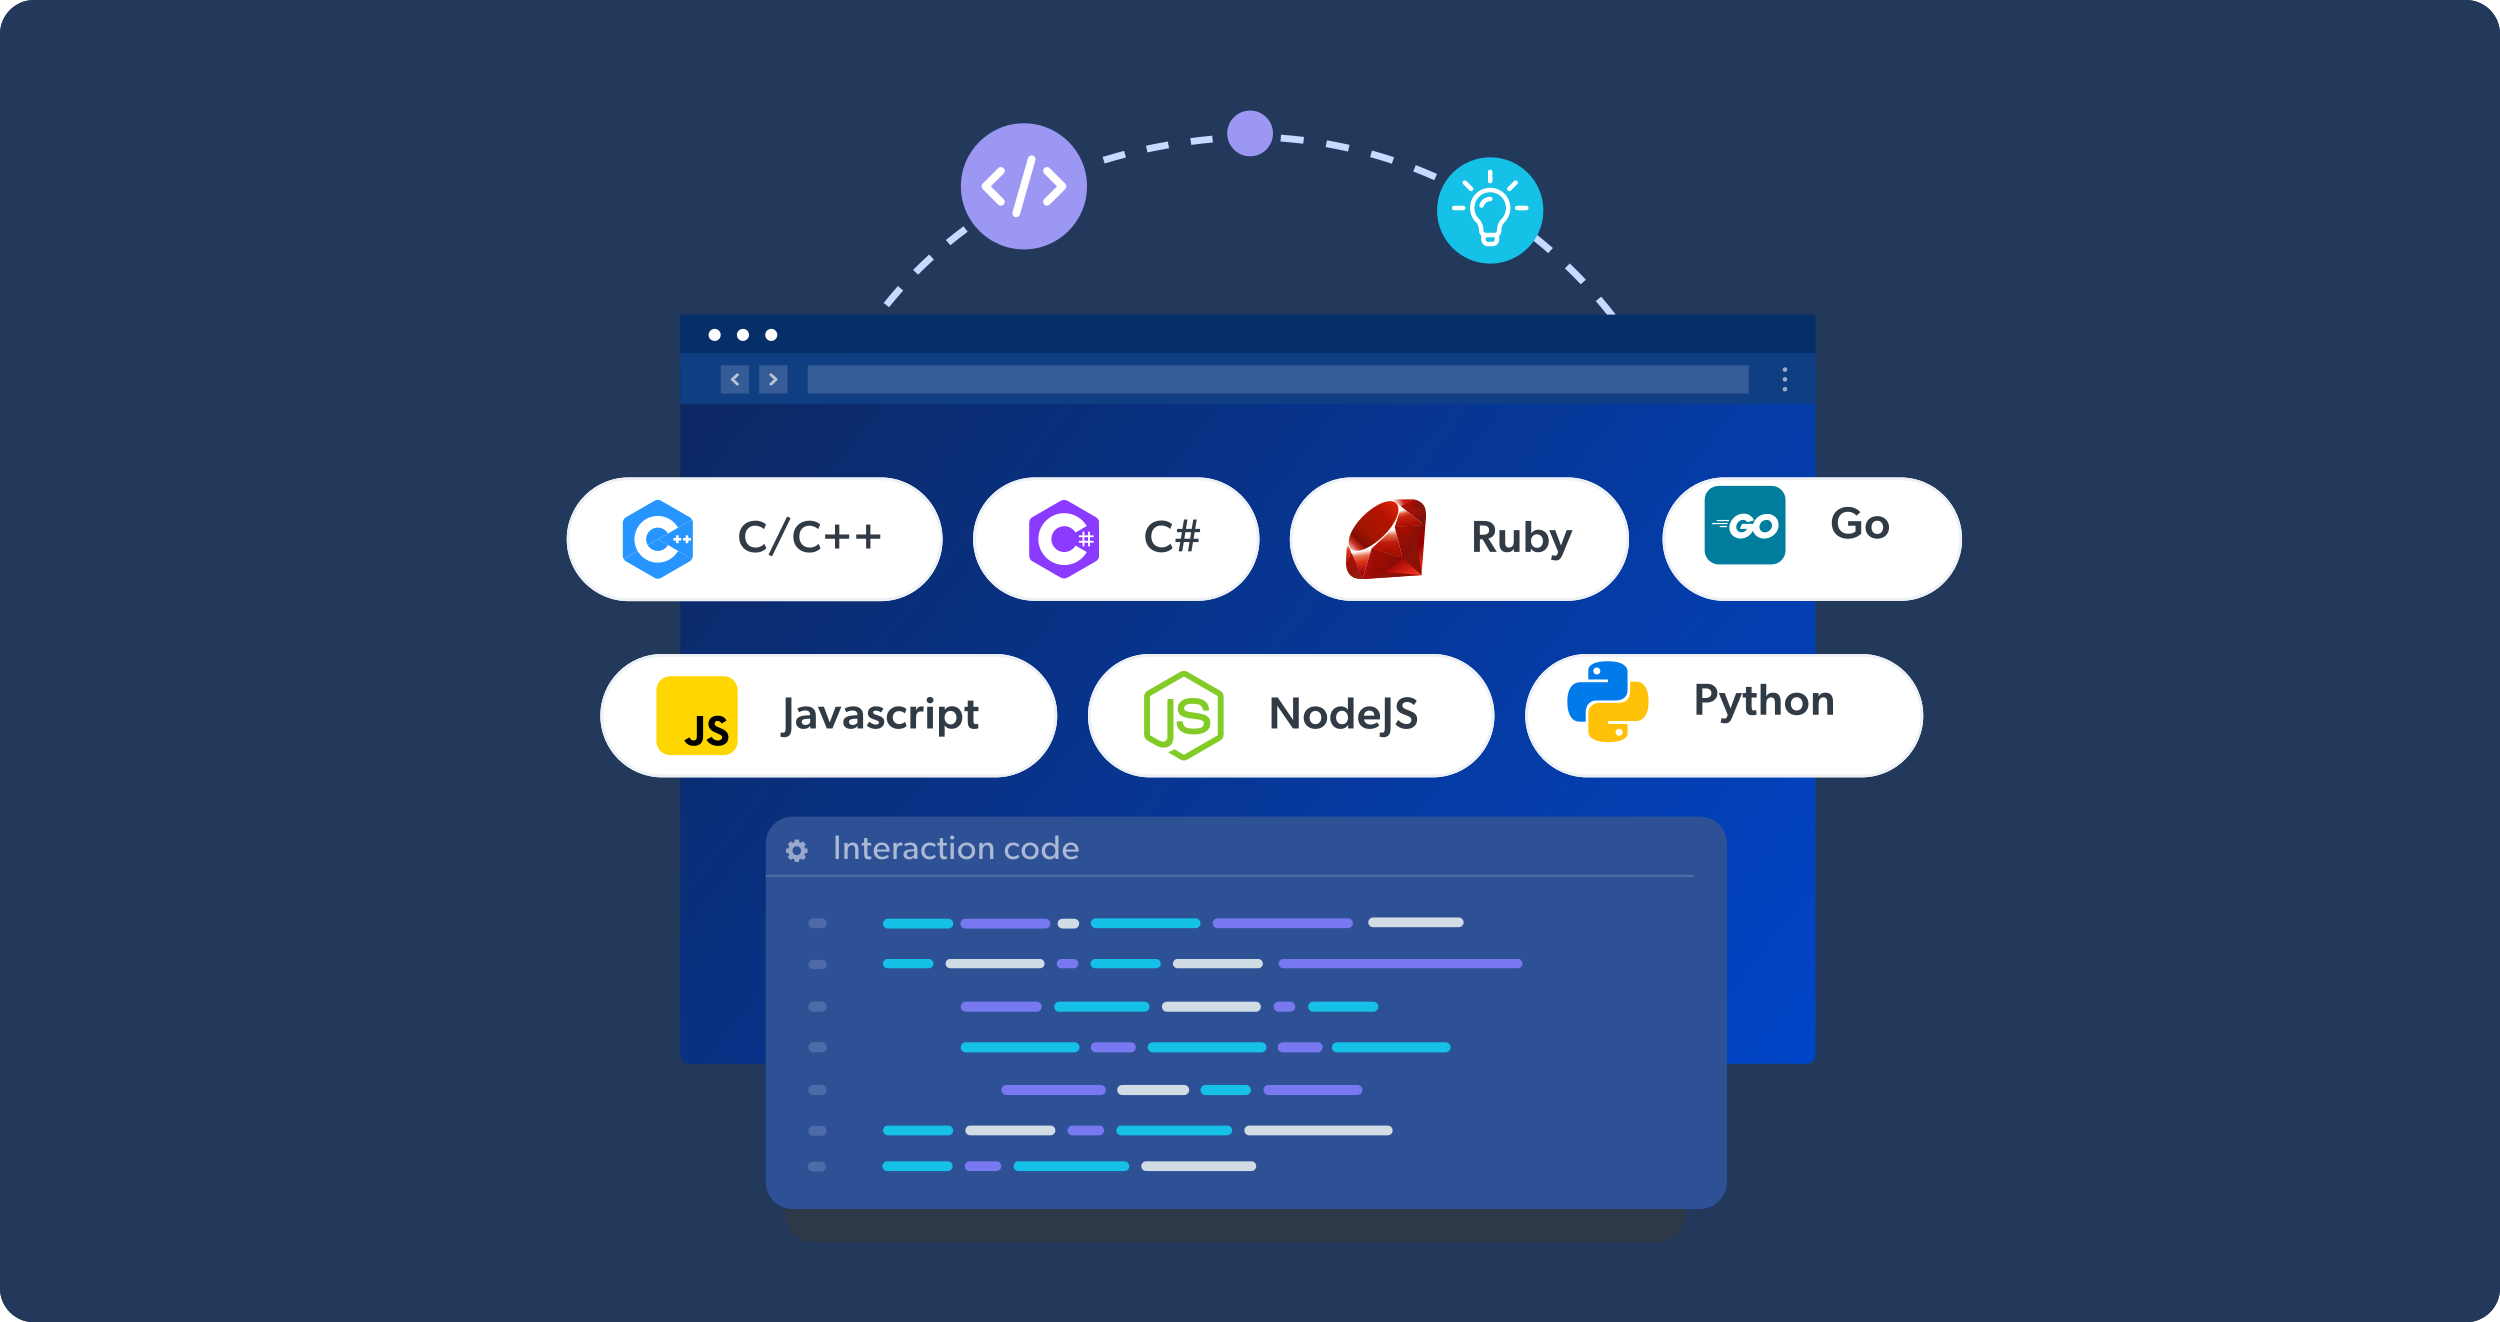 <svg width="588" height="311" viewBox="0 0 588 311" fill="none" xmlns="http://www.w3.org/2000/svg">
<path d="M0 8C0 3.582 3.582 0 8 0H580C584.418 0 588 3.582 588 8V303C588 307.418 584.418 311 580 311H8C3.582 311 0 307.418 0 303V8Z" fill="#22395B"/>
<path d="M0 8C0 3.582 3.582 0 8 0H580C584.418 0 588 3.582 588 8V303C588 307.418 584.418 311 580 311H8C3.582 311 0 307.418 0 303V8Z" fill="#22395B"/>
<path fill-rule="evenodd" clip-rule="evenodd" d="M293.107 31.377H293.123C294.036 31.377 294.946 31.388 295.854 31.41L295.812 33.021C294.924 33 294.033 32.989 293.14 32.989C292.253 33.024 291.371 33.066 290.495 33.117L290.398 31.508C291.29 31.457 292.187 31.413 293.09 31.378L293.107 31.377ZM306.502 33.806C304.736 33.589 302.958 33.414 301.167 33.283L301.291 31.676C303.109 31.809 304.915 31.987 306.708 32.208L306.502 33.806ZM285.272 33.51C283.554 33.671 281.858 33.862 280.184 34.081L279.964 32.484C281.659 32.262 283.376 32.069 285.115 31.906L285.272 33.51ZM317.054 35.641C315.319 35.249 313.568 34.9 311.802 34.593L312.091 33.006C313.885 33.318 315.663 33.673 317.426 34.071L317.054 35.641ZM274.965 34.87C273.248 35.165 271.557 35.491 269.891 35.847L269.538 34.273C271.227 33.912 272.94 33.582 274.679 33.283L274.965 34.87ZM327.362 38.511C325.675 37.949 323.969 37.428 322.246 36.948L322.698 35.398C324.449 35.886 326.181 36.415 327.895 36.986L327.362 38.511ZM264.823 37.042C263.128 37.48 261.462 37.95 259.822 38.452L259.329 36.914C260.992 36.405 262.682 35.929 264.4 35.485L264.823 37.042ZM254.919 40.072C253.268 40.66 251.647 41.28 250.055 41.931L249.417 40.445C251.033 39.784 252.678 39.154 254.354 38.558L254.919 40.072ZM337.32 42.387C335.698 41.66 334.054 40.973 332.391 40.326L333.003 38.829C334.692 39.486 336.361 40.184 338.008 40.922L337.32 42.387ZM245.345 43.991C243.759 44.73 242.205 45.502 240.683 46.304L239.899 44.886C241.445 44.071 243.023 43.287 244.634 42.537L245.345 43.991ZM346.828 47.221C345.288 46.339 343.723 45.494 342.136 44.687L342.899 43.258C344.51 44.077 346.099 44.935 347.663 45.831L346.828 47.221ZM236.206 48.808C234.706 49.696 233.24 50.616 231.808 51.566L230.88 50.232C232.336 49.267 233.826 48.333 235.35 47.43L236.206 48.808ZM355.796 52.958C354.352 51.93 352.881 50.938 351.385 49.98L352.29 48.633C353.809 49.604 355.302 50.612 356.768 51.655L355.796 52.958ZM227.61 54.505C226.215 55.535 224.855 56.596 223.53 57.684L222.467 56.452C223.814 55.345 225.196 54.267 226.614 53.219L227.61 54.505ZM364.141 59.531C362.806 58.37 361.443 57.24 360.051 56.144L361.088 54.89C362.5 56.003 363.885 57.149 365.239 58.328L364.141 59.531ZM219.659 61.036C218.384 62.198 217.145 63.388 215.942 64.605L214.754 63.485C215.977 62.249 217.236 61.039 218.532 59.858L219.659 61.036ZM371.787 66.872C370.574 65.588 369.33 64.334 368.056 63.11L369.213 61.961C370.506 63.203 371.769 64.476 373 65.779L371.787 66.872ZM212.438 68.333C211.295 69.614 210.189 70.92 209.118 72.25L207.82 71.254C208.908 69.903 210.032 68.576 211.194 67.274L212.438 68.333ZM378.666 74.903C377.586 73.51 376.472 72.144 375.327 70.806L376.593 69.772C377.756 71.13 378.886 72.516 379.983 73.931L378.666 74.903ZM206.016 76.311C205.013 77.695 204.046 79.102 203.117 80.53L201.724 79.665C202.668 78.215 203.649 76.786 204.669 75.38L206.016 76.311ZM384.717 83.548C383.779 82.058 382.806 80.593 381.799 79.154L383.162 78.245C384.184 79.705 385.172 81.192 386.123 82.704L384.717 83.548ZM200.439 84.875C199.581 86.347 198.76 87.839 197.976 89.348L196.504 88.62C197.299 87.088 198.133 85.573 199.004 84.078L200.439 84.875ZM389.884 92.722C389.097 91.151 388.274 89.601 387.414 88.074L388.86 87.298C389.733 88.847 390.569 90.42 391.367 92.015L389.884 92.722ZM195.737 93.928C195.027 95.473 194.354 97.034 193.719 98.609L192.183 98.018C192.827 96.42 193.51 94.836 194.231 93.268L195.737 93.928ZM394.12 102.341C393.492 100.702 392.825 99.082 392.121 97.482L393.637 96.845C394.352 98.469 395.029 100.113 395.666 101.777L394.12 102.341ZM191.925 103.375C191.364 104.976 190.841 106.591 190.355 108.216L188.771 107.765C189.263 106.116 189.794 104.479 190.363 102.854L191.925 103.375ZM397.386 112.314C396.923 110.622 396.419 108.946 395.876 107.289L397.448 106.798C397.999 108.48 398.51 110.18 398.981 111.897L397.386 112.314ZM189.01 113.123C188.599 114.768 188.226 116.422 187.89 118.083L186.27 117.771C186.611 116.086 186.99 114.409 187.406 112.741L189.01 113.123ZM399.656 122.546C399.361 120.817 399.024 119.103 398.647 117.403L400.26 117.062C400.643 118.787 400.985 120.527 401.285 122.281L399.656 122.546ZM186.994 123.088C186.732 124.761 186.508 126.441 186.322 128.125L184.681 127.952C184.87 126.245 185.097 124.542 185.362 122.845L186.994 123.088ZM400.917 132.944C400.79 131.194 400.622 129.456 400.413 127.73L402.052 127.541C402.264 129.292 402.435 131.055 402.563 132.831L400.917 132.944ZM185.874 133.187C185.762 134.877 185.687 136.57 185.65 138.263L184 138.228C184.038 136.512 184.113 134.796 184.227 133.083L185.874 133.187ZM401.199 140.802C401.199 139.924 401.189 139.048 401.168 138.175L402.818 138.138C402.833 138.756 402.843 139.376 402.847 139.996H402.853V140.802C402.853 141.693 402.842 142.581 402.821 143.467L401.17 143.429C401.185 142.81 401.195 142.189 401.199 141.567V140.802ZM185.65 143.344C185.687 145.037 185.762 146.73 185.873 148.42L184.226 148.524C184.113 146.811 184.037 145.095 184 143.379L185.65 143.344ZM400.416 153.874C400.625 152.149 400.793 150.41 400.919 148.661L402.566 148.774C402.438 150.549 402.267 152.313 402.055 154.064L400.416 153.874ZM186.321 153.482C186.507 155.166 186.731 156.846 186.992 158.52L185.361 158.762C185.096 157.065 184.869 155.362 184.68 153.655L186.321 153.482ZM398.65 164.202C399.027 162.502 399.363 160.787 399.659 159.059L401.287 159.324C400.987 161.078 400.645 162.818 400.263 164.543L398.65 164.202ZM187.888 163.524C188.224 165.186 188.598 166.839 189.008 168.484L187.405 168.866C186.988 167.198 186.61 165.521 186.269 163.836L187.888 163.524ZM395.879 174.316C396.421 172.659 396.925 170.983 397.389 169.292L398.983 169.708C398.513 171.425 398.002 173.125 397.451 174.807L395.879 174.316ZM190.353 173.391C190.839 175.016 191.362 176.631 191.923 178.233L190.361 178.754C189.792 177.129 189.261 175.491 188.769 173.842L190.353 173.391ZM392.123 184.124C392.828 182.524 393.494 180.904 394.122 179.264L395.668 179.829C395.031 181.492 394.355 183.137 393.64 184.76L392.123 184.124ZM193.716 182.999C194.352 184.574 195.024 186.134 195.734 187.679L194.228 188.339C193.508 186.771 192.825 185.187 192.181 183.589L193.716 182.999ZM387.416 193.532C388.276 192.005 389.1 190.455 389.886 188.883L391.369 189.59C390.571 191.186 389.735 192.758 388.863 194.308L387.416 193.532ZM197.974 192.259C198.758 193.768 199.579 195.26 200.437 196.732L199.002 197.529C198.131 196.034 197.297 194.52 196.502 192.988L197.974 192.259ZM381.801 202.452C382.808 201.013 383.781 199.548 384.719 198.058L386.125 198.902C385.174 200.414 384.186 201.9 383.164 203.361L381.801 202.452ZM203.115 201.077C204.045 202.505 205.011 203.912 206.014 205.296L204.667 206.227C203.648 204.821 202.666 203.392 201.722 201.942L203.115 201.077ZM375.329 210.8C376.474 209.462 377.588 208.096 378.668 206.703L379.985 207.675C378.888 209.089 377.758 210.476 376.595 211.834L375.329 210.8ZM209.117 209.357C210.187 210.687 211.294 211.993 212.437 213.274L211.193 214.333C210.031 213.031 208.906 211.704 207.819 210.353L209.117 209.357ZM368.058 218.496C369.332 217.273 370.576 216.018 371.789 214.735L373.002 215.827C371.771 217.13 370.508 218.403 369.215 219.645L368.058 218.496ZM215.94 217.002C217.144 218.218 218.383 219.408 219.657 220.57L218.531 221.748C217.235 220.567 215.976 219.358 214.753 218.121L215.94 217.002ZM360.053 225.462C361.444 224.366 362.808 223.237 364.143 222.075L365.241 223.278C363.886 224.457 362.502 225.604 361.09 226.716L360.053 225.462ZM223.529 223.922C224.854 225.011 226.215 226.071 227.609 227.101L226.614 228.386C225.196 227.339 223.813 226.261 222.466 225.155L223.529 223.922ZM351.387 231.626C352.882 230.669 354.353 229.676 355.798 228.649L356.77 229.951C355.303 230.994 353.81 232.002 352.291 232.974L351.387 231.626ZM231.807 230.04C233.24 230.99 234.706 231.909 236.206 232.797L235.35 234.175C233.826 233.273 232.336 232.339 230.88 231.373L231.807 230.04ZM342.137 236.919C343.724 236.112 345.289 235.267 346.829 234.386L347.664 235.776C346.1 236.671 344.511 237.529 342.9 238.349L342.137 236.919ZM240.683 235.301C242.205 236.104 243.759 236.875 245.345 237.614L244.634 239.068C243.024 238.318 241.445 237.534 239.899 236.719L240.683 235.301ZM332.392 241.281C334.055 240.634 335.699 239.946 337.321 239.22L338.009 240.685C336.362 241.423 334.693 242.121 333.003 242.778L332.392 241.281ZM250.055 239.673C251.647 240.325 253.268 240.945 254.919 241.532L254.354 243.047C252.678 242.451 251.033 241.821 249.417 241.16L250.055 239.673ZM322.246 244.659C323.97 244.179 325.676 243.658 327.363 243.096L327.896 244.621C326.182 245.192 324.449 245.721 322.699 246.209L322.246 244.659ZM259.822 243.153C261.462 243.654 263.129 244.124 264.823 244.562L264.4 246.12C262.683 245.676 260.992 245.199 259.329 244.691L259.822 243.153ZM269.891 245.758C271.557 246.114 273.248 246.44 274.965 246.735L274.679 248.322C272.94 248.023 271.226 247.693 269.538 247.332L269.891 245.758ZM311.802 247.014C313.568 246.707 315.32 246.358 317.055 245.966L317.426 247.536C315.664 247.934 313.885 248.289 312.092 248.601L311.802 247.014ZM280.184 247.524C281.858 247.744 283.554 247.935 285.272 248.096L285.114 249.7C283.375 249.537 281.659 249.344 279.964 249.122L280.184 247.524ZM301.167 248.324C302.958 248.193 304.737 248.018 306.502 247.801L306.708 249.4C304.916 249.62 303.109 249.798 301.291 249.931L301.167 248.324ZM293.14 248.618C292.253 248.583 291.371 248.54 290.495 248.49L290.398 250.099C291.29 250.15 292.187 250.194 293.09 250.229L293.106 250.23H293.123C294.036 250.23 294.946 250.219 295.854 250.197L295.812 248.586C294.924 248.607 294.034 248.618 293.14 248.618Z" fill="#C6DBFF"/>
<path d="M294.026 36.763C296.998 36.763 299.408 34.354 299.408 31.382C299.408 28.409 296.998 26 294.026 26C291.054 26 288.645 28.409 288.645 31.382C288.645 34.354 291.054 36.763 294.026 36.763Z" fill="#9D97F4"/>
<path d="M240.832 58.664C249.024 58.664 255.664 52.024 255.664 43.832C255.664 35.641 249.024 29 240.832 29C232.641 29 226 35.641 226 43.832C226 52.024 232.641 58.664 240.832 58.664Z" fill="#9D97F4"/>
<path d="M231.12 44.473L234.746 48.099C234.829 48.185 234.929 48.254 235.04 48.302C235.15 48.349 235.269 48.374 235.39 48.375C235.51 48.377 235.629 48.353 235.741 48.308C235.852 48.262 235.953 48.195 236.038 48.11C236.124 48.025 236.191 47.924 236.236 47.812C236.282 47.701 236.305 47.581 236.304 47.461C236.303 47.341 236.278 47.222 236.23 47.111C236.183 47.001 236.114 46.901 236.027 46.817L233.042 43.832L236.027 40.847C236.114 40.764 236.183 40.664 236.23 40.553C236.278 40.443 236.303 40.324 236.304 40.203C236.305 40.083 236.282 39.964 236.236 39.852C236.191 39.741 236.124 39.64 236.038 39.555C235.953 39.469 235.852 39.402 235.741 39.357C235.629 39.311 235.51 39.288 235.39 39.289C235.269 39.29 235.15 39.315 235.04 39.363C234.929 39.41 234.829 39.479 234.746 39.566L231.12 43.191C230.95 43.361 230.855 43.592 230.855 43.832C230.855 44.073 230.95 44.303 231.12 44.473Z" fill="white"/>
<path d="M246.906 39.566C246.822 39.479 246.722 39.41 246.612 39.363C246.501 39.315 246.382 39.29 246.262 39.289C246.142 39.288 246.022 39.311 245.911 39.357C245.799 39.402 245.698 39.469 245.613 39.555C245.528 39.64 245.461 39.741 245.415 39.852C245.37 39.964 245.347 40.083 245.348 40.203C245.349 40.324 245.374 40.443 245.421 40.553C245.469 40.664 245.538 40.764 245.624 40.847L248.609 43.832L245.624 46.817C245.538 46.901 245.469 47.001 245.421 47.111C245.374 47.222 245.349 47.341 245.348 47.461C245.347 47.581 245.37 47.701 245.415 47.812C245.461 47.924 245.528 48.025 245.613 48.11C245.698 48.195 245.799 48.262 245.911 48.308C246.022 48.353 246.142 48.377 246.262 48.375C246.382 48.374 246.501 48.349 246.612 48.302C246.722 48.254 246.822 48.185 246.906 48.099L250.532 44.473C250.702 44.303 250.797 44.073 250.797 43.832C250.797 43.592 250.702 43.361 250.532 43.191L246.906 39.566Z" fill="white"/>
<path d="M241.766 37.239L238.14 49.929C238.074 50.16 238.103 50.408 238.219 50.618C238.336 50.828 238.531 50.983 238.762 51.05C238.843 51.072 238.927 51.084 239.011 51.084C239.208 51.084 239.4 51.02 239.557 50.901C239.714 50.782 239.829 50.615 239.882 50.426L243.508 37.736C243.546 37.62 243.56 37.498 243.549 37.377C243.539 37.255 243.504 37.137 243.447 37.029C243.389 36.922 243.311 36.827 243.216 36.75C243.121 36.674 243.012 36.617 242.895 36.584C242.778 36.55 242.655 36.541 242.534 36.556C242.413 36.571 242.296 36.61 242.191 36.672C242.086 36.733 241.994 36.815 241.921 36.912C241.848 37.01 241.795 37.121 241.766 37.239Z" fill="white"/>
<path d="M424.892 83.052H162.108C160.944 83.052 160 84.027 160 85.229V248.036C160 249.239 160.944 250.213 162.108 250.213H424.892C426.056 250.213 427 249.239 427 248.036V85.229C427 84.027 426.056 83.052 424.892 83.052Z" fill="url(#paint0_linear_6852_42104)"/>
<g filter="url(#filter0_d_6852_42104)">
<path d="M443.668 109H402.254C394.239 109 387.742 115.497 387.742 123.512V123.512C387.742 131.527 394.239 138.024 402.254 138.024H443.668C451.683 138.024 458.18 131.527 458.18 123.512V123.512C458.18 115.497 451.683 109 443.668 109Z" fill="white"/>
<path d="M443.669 109.33H402.254C394.422 109.33 388.072 115.68 388.072 123.512V123.512C388.072 131.345 394.422 137.695 402.254 137.695H443.669C451.501 137.695 457.851 131.345 457.851 123.512V123.512C457.851 115.68 451.501 109.33 443.669 109.33Z" stroke="#EDF1F6" stroke-width="0.659"/>
</g>
<g filter="url(#filter1_d_6852_42104)">
<path d="M434.55 150.53H369.948C361.938 150.53 355.445 157.023 355.445 165.033C355.445 173.042 361.938 179.535 369.948 179.535H434.55C442.559 179.535 449.052 173.042 449.052 165.033C449.052 157.023 442.559 150.53 434.55 150.53Z" fill="white"/>
<path d="M434.55 150.859H369.948C362.121 150.859 355.775 157.205 355.775 165.032C355.775 172.86 362.121 179.205 369.948 179.205H434.55C442.378 179.205 448.723 172.86 448.723 165.032C448.723 157.205 442.378 150.859 434.55 150.859Z" stroke="#EDF1F6" stroke-width="0.659"/>
</g>
<g filter="url(#filter2_d_6852_42104)">
<path d="M203.85 109H144.546C136.512 109 130 115.512 130 123.546C130 131.58 136.512 138.092 144.546 138.092H203.85C211.883 138.092 218.395 131.58 218.395 123.546C218.395 115.512 211.883 109 203.85 109Z" fill="white"/>
<path d="M159.452 128.183C159.582 127.959 159.662 127.707 159.662 127.48V119.613C159.662 119.387 159.582 119.134 159.452 118.91L151.422 123.547L159.452 128.183Z" fill="#2695FF"/>
<path d="M152.139 132.648L158.951 128.715C159.148 128.601 159.326 128.406 159.455 128.182L151.425 123.545L143.395 128.182C143.524 128.406 143.702 128.601 143.898 128.715L150.711 132.648C151.104 132.875 151.746 132.875 152.139 132.648Z" fill="#2695FF"/>
<path d="M159.454 118.91C159.325 118.686 159.146 118.49 158.95 118.377L152.137 114.444C151.745 114.217 151.102 114.217 150.71 114.444L143.897 118.377C143.505 118.604 143.184 119.16 143.184 119.613V127.48C143.184 127.707 143.264 127.959 143.393 128.183L151.424 123.547L159.454 118.91Z" fill="#2695FF"/>
<path d="M151.419 129.038C148.39 129.038 145.926 126.574 145.926 123.544C145.926 120.515 148.39 118.051 151.419 118.051C153.374 118.051 155.197 119.103 156.176 120.796L153.799 122.172C153.309 121.324 152.397 120.798 151.419 120.798C149.905 120.798 148.672 122.03 148.672 123.544C148.672 125.059 149.905 126.291 151.419 126.291C152.397 126.291 153.309 125.765 153.799 124.917L156.177 126.293C155.197 127.986 153.374 129.038 151.419 129.038Z" fill="white"/>
<path d="M156.921 123.24H156.311V122.629H155.7V123.24H155.09V123.85H155.7V124.46H156.311V123.85H156.921V123.24Z" fill="white"/>
<path d="M159.202 123.24H158.592V122.629H157.982V123.24H157.371V123.85H157.982V124.46H158.592V123.85H159.202V123.24Z" fill="white"/>
<path d="M176.962 125.64C176.551 126.083 175.76 126.674 174.325 126.674C172.195 126.674 170.549 125.229 170.549 122.919C170.549 120.609 172.216 119.164 174.325 119.164C175.749 119.164 176.572 119.765 176.867 120.061L176.382 121.179C176.171 120.904 175.348 120.345 174.315 120.345C173.049 120.345 171.963 121.179 171.963 122.898C171.963 124.469 172.944 125.492 174.399 125.492C175.37 125.492 176.045 125.071 176.477 124.607L176.962 125.64ZM181.827 118.194L182.66 118.563L178.283 127.56L177.46 127.18L181.827 118.194ZM189.708 125.64C189.297 126.083 188.506 126.674 187.071 126.674C184.941 126.674 183.296 125.229 183.296 122.919C183.296 120.609 184.962 119.164 187.071 119.164C188.495 119.164 189.318 119.765 189.613 120.061L189.128 121.179C188.917 120.904 188.095 120.345 187.061 120.345C185.795 120.345 184.709 121.179 184.709 122.898C184.709 124.469 185.69 125.492 187.145 125.492C188.116 125.492 188.791 125.071 189.223 124.607L189.708 125.64ZM194.109 125.725H193.096V123.415H190.776V122.413H193.096V120.092H194.109V122.413H196.429V123.415H194.109V125.725ZM201.424 125.725H200.412V123.415H198.092V122.413H200.412V120.092H201.424V122.413H203.745V123.415H201.424V125.725Z" fill="#303B45"/>
<path d="M203.85 109.33H144.546C136.695 109.33 130.33 115.695 130.33 123.546C130.33 131.398 136.695 137.763 144.546 137.763H203.85C211.701 137.763 218.066 131.398 218.066 123.546C218.066 115.695 211.701 109.33 203.85 109.33Z" stroke="#EDF1F6" stroke-width="0.659"/>
</g>
<g filter="url(#filter3_d_6852_42104)">
<path d="M278.422 109H240.089C232.079 109 225.586 115.493 225.586 123.503V123.503C225.586 131.512 232.079 138.005 240.089 138.005H278.422C286.431 138.005 292.924 131.512 292.924 123.503V123.503C292.924 115.493 286.431 109 278.422 109Z" fill="white"/>
<path d="M255.191 119.7C255.191 119.39 255.125 119.116 254.991 118.88C254.859 118.649 254.661 118.455 254.397 118.302C252.21 117.041 250.022 115.784 247.836 114.522C247.247 114.182 246.676 114.194 246.091 114.54C245.221 115.053 240.864 117.549 239.565 118.301C239.031 118.61 238.77 119.084 238.77 119.7C238.77 122.235 238.77 124.77 238.77 127.305C238.77 127.609 238.833 127.878 238.962 128.11C239.093 128.348 239.294 128.548 239.565 128.704C240.863 129.456 245.22 131.952 246.091 132.466C246.676 132.811 247.247 132.823 247.836 132.483C250.022 131.221 252.211 129.964 254.397 128.704C254.668 128.547 254.868 128.347 255 128.109C255.128 127.877 255.192 127.608 255.192 127.305C255.192 127.305 255.192 122.236 255.191 119.7Z" fill="#8A3BFF"/>
<path d="M247.009 123.477L238.965 128.109C239.097 128.347 239.297 128.547 239.568 128.703C240.866 129.455 245.224 131.951 246.094 132.465C246.679 132.81 247.25 132.822 247.84 132.482C250.025 131.22 252.214 129.963 254.401 128.703C254.672 128.546 254.872 128.346 255.004 128.108L247.009 123.477Z" fill="#8A3BFF"/>
<path d="M255.189 119.701C255.189 119.391 255.123 119.117 254.989 118.881L247.004 123.479L254.998 128.11C255.126 127.878 255.19 127.609 255.19 127.306C255.19 127.306 255.19 122.236 255.189 119.701Z" fill="#8A3BFF"/>
<path d="M251.748 121.746V122.612H252.614V121.746H253.047V122.612H253.912V123.045H253.047V123.911H253.912V124.344H253.047V125.21H252.614V124.344H251.748V125.21H251.315V124.344H250.449V123.911H251.315V123.045H250.449V122.612H251.315V121.746H251.748ZM252.614 123.045H251.748V123.911H252.614V123.045Z" fill="white"/>
<path d="M247.026 117.399C249.285 117.399 251.256 118.625 252.312 120.448L252.302 120.431L249.645 121.96C249.121 121.074 248.162 120.476 247.061 120.464L247.026 120.463C245.348 120.463 243.987 121.824 243.987 123.503C243.986 124.032 244.124 124.552 244.387 125.011C244.911 125.926 245.896 126.543 247.026 126.543C248.163 126.543 249.154 125.918 249.675 124.994L249.662 125.016L252.315 126.553C251.271 128.36 249.326 129.583 247.094 129.607L247.026 129.608C244.761 129.608 242.784 128.374 241.73 126.541C241.216 125.646 240.922 124.609 240.922 123.503C240.922 120.132 243.655 117.399 247.026 117.399Z" fill="white"/>
<path d="M272.489 125.595C272.077 126.038 271.286 126.629 269.852 126.629C267.721 126.629 266.076 125.184 266.076 122.874C266.076 120.564 267.742 119.119 269.852 119.119C271.276 119.119 272.098 119.72 272.394 120.016L271.908 121.134C271.697 120.86 270.875 120.301 269.841 120.301C268.575 120.301 267.489 121.134 267.489 122.853C267.489 124.424 268.47 125.448 269.926 125.448C270.896 125.448 271.571 125.026 272.003 124.562L272.489 125.595ZM276.478 124.192H275.128L274.759 126.376H273.936L274.305 124.192H273.187V123.412H274.432L274.685 121.872H273.535V121.092H274.811L275.18 118.898H275.993L275.634 121.092H276.995L277.364 118.898H278.176L277.817 121.092H278.956V121.872H277.68L277.438 123.412H278.608V124.192H277.3L276.942 126.376H276.119L276.478 124.192ZM275.507 121.872L275.254 123.412H276.615L276.857 121.872H275.507Z" fill="#303B45"/>
<path d="M278.422 109.33H240.089C232.261 109.33 225.916 115.676 225.916 123.503V123.503C225.916 131.331 232.261 137.676 240.089 137.676H278.422C286.25 137.676 292.595 131.331 292.595 123.503V123.503C292.595 115.676 286.25 109.33 278.422 109.33Z" stroke="#EDF1F6" stroke-width="0.659"/>
</g>
<g filter="url(#filter4_d_6852_42104)">
<path d="M365.353 109H314.577C306.567 109 300.074 115.493 300.074 123.503C300.074 131.512 306.567 138.005 314.577 138.005H365.353C373.362 138.005 379.855 131.512 379.855 123.503C379.855 115.493 373.362 109 365.353 109Z" fill="white"/>
<path fill-rule="evenodd" clip-rule="evenodd" d="M327.874 126.512L317.105 132.907L331.049 131.961L332.123 117.901L327.874 126.512Z" fill="url(#paint1_linear_6852_42104)"/>
<path fill-rule="evenodd" clip-rule="evenodd" d="M331.072 131.952L329.874 123.68L326.609 127.991L331.072 131.952Z" fill="url(#paint2_linear_6852_42104)"/>
<path fill-rule="evenodd" clip-rule="evenodd" d="M331.089 131.951L322.308 131.262L317.152 132.889L331.089 131.951Z" fill="url(#paint3_linear_6852_42104)"/>
<path fill-rule="evenodd" clip-rule="evenodd" d="M317.161 132.891L319.354 125.705L314.527 126.737L317.161 132.891Z" fill="url(#paint4_linear_6852_42104)"/>
<path fill-rule="evenodd" clip-rule="evenodd" d="M326.606 128.015L324.589 120.11L318.812 125.524L326.606 128.015Z" fill="url(#paint5_linear_6852_42104)"/>
<path fill-rule="evenodd" clip-rule="evenodd" d="M331.668 120.219L326.208 115.76L324.688 120.675L331.668 120.219Z" fill="url(#paint6_linear_6852_42104)"/>
<path fill-rule="evenodd" clip-rule="evenodd" d="M329.112 114.171L325.901 115.945L323.875 114.147L329.112 114.171Z" fill="url(#paint7_linear_6852_42104)"/>
<path fill-rule="evenodd" clip-rule="evenodd" d="M313.258 129.148L314.603 126.694L313.515 123.772L313.258 129.148Z" fill="url(#paint8_linear_6852_42104)"/>
<path fill-rule="evenodd" clip-rule="evenodd" d="M313.445 123.68L314.54 126.785L319.297 125.718L324.728 120.67L326.261 115.802L323.848 114.098L319.745 115.634C318.452 116.836 315.943 119.215 315.853 119.26C315.763 119.305 314.196 122.267 313.445 123.68Z" fill="white"/>
<path fill-rule="evenodd" clip-rule="evenodd" d="M317.287 118.1C320.088 115.322 323.7 113.681 325.086 115.079C326.471 116.478 325.002 119.876 322.201 122.653C319.399 125.43 315.832 127.162 314.447 125.764C313.061 124.366 314.485 120.877 317.287 118.1Z" fill="url(#paint9_linear_6852_42104)"/>
<path fill-rule="evenodd" clip-rule="evenodd" d="M317.16 132.889L319.336 125.68L326.564 128.002C323.951 130.452 321.044 132.524 317.16 132.889Z" fill="url(#paint10_linear_6852_42104)"/>
<path fill-rule="evenodd" clip-rule="evenodd" d="M324.734 120.655L326.59 128.005C328.773 125.709 330.732 123.242 331.691 120.19L324.734 120.655Z" fill="url(#paint11_linear_6852_42104)"/>
<path fill-rule="evenodd" clip-rule="evenodd" d="M331.672 120.229C332.414 117.988 332.586 114.773 329.084 114.176L326.211 115.763L331.672 120.229Z" fill="url(#paint12_linear_6852_42104)"/>
<path fill-rule="evenodd" clip-rule="evenodd" d="M313.258 129.116C313.361 132.814 316.029 132.869 317.166 132.902L314.54 126.77L313.258 129.116Z" fill="#9E1209"/>
<path fill-rule="evenodd" clip-rule="evenodd" d="M324.742 120.667C326.42 121.698 329.8 123.769 329.869 123.807C329.975 123.867 331.326 121.529 331.633 120.207L324.742 120.667Z" fill="url(#paint13_radial_6852_42104)"/>
<path fill-rule="evenodd" clip-rule="evenodd" d="M319.336 125.68L322.245 131.293C323.965 130.36 325.313 129.223 326.546 128.006L319.336 125.68Z" fill="url(#paint14_radial_6852_42104)"/>
<path fill-rule="evenodd" clip-rule="evenodd" d="M314.529 126.777L314.117 131.685C314.895 132.748 315.965 132.84 317.087 132.757C316.275 130.736 314.653 126.695 314.529 126.777Z" fill="url(#paint15_linear_6852_42104)"/>
<path fill-rule="evenodd" clip-rule="evenodd" d="M326.195 115.773L331.975 116.585C331.666 115.277 330.719 114.434 329.105 114.17L326.195 115.773Z" fill="url(#paint16_linear_6852_42104)"/>
<path d="M345.425 123.549H344.771V126.502H343.4V119.225H345.741C346.511 119.225 347.123 119.393 347.576 119.741C348.03 120.09 348.357 120.649 348.357 121.345C348.357 122.6 347.671 123.106 346.785 123.38L348.747 126.502H347.144L345.425 123.549ZM345.477 122.473C345.92 122.473 346.258 122.442 346.522 122.241C346.796 122.041 346.944 121.798 346.944 121.387C346.944 120.986 346.796 120.722 346.522 120.533C346.258 120.332 345.92 120.301 345.477 120.301H344.76V122.473H345.477ZM350.722 124.129C350.722 124.889 350.848 125.49 351.629 125.49C352.441 125.49 352.747 124.846 352.747 123.992V121.397H354.097V126.502H352.789L352.778 125.785C352.483 126.291 351.934 126.597 351.196 126.597C349.73 126.597 349.371 125.648 349.371 124.424V121.397H350.722V124.129ZM355.496 119.225H356.846V121.503C356.846 121.883 356.825 122.104 356.825 122.104H356.856C357.299 121.524 357.879 121.281 358.565 121.281C360.052 121.281 360.98 122.452 360.98 123.95C360.98 125.405 360.02 126.597 358.47 126.597C357.753 126.597 357.194 126.344 356.793 125.764H356.772L356.74 126.502H355.496V119.225ZM358.185 122.378C357.373 122.378 356.803 123.001 356.803 123.96C356.803 124.815 357.362 125.564 358.227 125.564C359.103 125.564 359.609 124.815 359.609 123.96C359.609 123.074 359.061 122.378 358.185 122.378ZM361.085 121.397H362.498L363.848 125.015L365.177 121.397H366.58L364.207 127.188C363.837 128.084 363.415 128.517 362.698 128.517C361.97 128.517 361.496 128.306 361.496 128.306L361.77 127.272C361.77 127.272 362.129 127.399 362.382 127.399C362.646 127.399 362.867 127.325 362.972 127.061L363.194 126.534L361.085 121.397Z" fill="#303B45"/>
<path d="M365.353 109.33H314.577C306.75 109.33 300.404 115.675 300.404 123.503C300.404 131.33 306.75 137.676 314.577 137.676H365.353C373.181 137.676 379.526 131.33 379.526 123.503C379.526 115.675 373.181 109.33 365.353 109.33Z" stroke="#EDF1F6" stroke-width="0.659"/>
</g>
<path d="M416.661 114.276H404.234C402.413 114.276 400.938 115.752 400.938 117.572V129.457C400.938 131.277 402.413 132.753 404.234 132.753H416.661C418.482 132.753 419.957 131.277 419.957 129.457V117.572C419.957 115.752 418.482 114.276 416.661 114.276Z" fill="#007D9C"/>
<path d="M403.742 122.575C403.711 122.575 403.703 122.56 403.719 122.537L403.88 122.33C403.895 122.307 403.933 122.291 403.964 122.291H406.703C406.734 122.291 406.742 122.314 406.726 122.337L406.596 122.537C406.581 122.56 406.542 122.583 406.519 122.583L403.742 122.575Z" fill="white"/>
<path d="M402.597 123.284C402.566 123.284 402.559 123.269 402.574 123.246L402.735 123.039C402.751 123.016 402.789 123 402.82 123H406.318C406.349 123 406.365 123.023 406.357 123.046L406.295 123.231C406.288 123.261 406.257 123.277 406.226 123.277L402.597 123.284Z" fill="white"/>
<path d="M404.441 123.987C404.41 123.987 404.402 123.964 404.418 123.941L404.525 123.75C404.541 123.726 404.571 123.703 404.602 123.703H406.137C406.167 123.703 406.183 123.726 406.183 123.757L406.167 123.941C406.167 123.972 406.137 123.995 406.114 123.995L404.441 123.987Z" fill="white"/>
<path d="M412.411 122.44C411.928 122.563 411.598 122.655 411.122 122.778C411.007 122.808 411 122.816 410.9 122.701C410.785 122.57 410.7 122.486 410.539 122.409C410.056 122.171 409.588 122.24 409.15 122.524C408.629 122.862 408.36 123.361 408.368 123.982C408.375 124.596 408.797 125.102 409.404 125.187C409.925 125.256 410.363 125.072 410.708 124.68C410.777 124.596 410.838 124.504 410.915 124.397C410.639 124.397 410.294 124.397 409.434 124.397C409.273 124.397 409.235 124.297 409.288 124.166C409.388 123.928 409.572 123.529 409.68 123.33C409.703 123.284 409.757 123.207 409.872 123.207C410.263 123.207 411.705 123.207 412.665 123.207C412.649 123.414 412.649 123.622 412.619 123.829C412.534 124.381 412.327 124.888 411.989 125.333C411.437 126.062 410.716 126.514 409.803 126.637C409.051 126.737 408.352 126.591 407.739 126.131C407.171 125.701 406.848 125.133 406.764 124.427C406.664 123.591 406.91 122.839 407.416 122.179C407.961 121.465 408.682 121.013 409.565 120.852C410.286 120.721 410.977 120.806 411.598 121.228C412.005 121.496 412.296 121.864 412.488 122.309C412.534 122.379 412.503 122.417 412.411 122.44Z" fill="white"/>
<path d="M414.95 126.682C414.252 126.667 413.615 126.467 413.078 126.007C412.626 125.616 412.342 125.117 412.25 124.526C412.111 123.659 412.349 122.892 412.871 122.209C413.431 121.472 414.106 121.089 415.02 120.928C415.802 120.789 416.539 120.866 417.206 121.319C417.812 121.733 418.188 122.293 418.288 123.03C418.419 124.066 418.119 124.91 417.406 125.631C416.899 126.145 416.278 126.467 415.564 126.613C415.357 126.652 415.15 126.659 414.95 126.682ZM416.777 123.582C416.769 123.483 416.769 123.406 416.754 123.329C416.615 122.57 415.917 122.14 415.188 122.309C414.475 122.47 414.014 122.923 413.846 123.644C413.707 124.242 413.999 124.848 414.551 125.094C414.973 125.278 415.395 125.255 415.802 125.048C416.408 124.733 416.738 124.242 416.777 123.582Z" fill="white"/>
<path d="M434.673 123.647V122.582H437.753V125.504C437.499 125.746 436.561 126.717 434.61 126.717C432.542 126.717 430.834 125.409 430.834 122.962C430.834 120.62 432.542 119.207 434.588 119.207C436.466 119.207 437.31 120.209 437.563 120.473L436.645 121.285C436.276 120.863 435.654 120.367 434.588 120.367C433.259 120.367 432.247 121.317 432.247 122.951C432.247 124.586 433.291 125.535 434.641 125.535C435.981 125.535 436.424 124.987 436.424 124.987V123.647H434.673ZM441.54 126.706C439.969 126.706 438.766 125.673 438.766 124.059C438.766 122.445 439.969 121.39 441.54 121.39C443.101 121.39 444.304 122.445 444.304 124.059C444.304 125.673 443.101 126.706 441.54 126.706ZM442.911 124.027C442.911 123.152 442.405 122.477 441.54 122.477C440.654 122.477 440.169 123.152 440.169 124.027C440.169 124.903 440.654 125.588 441.54 125.588C442.405 125.588 442.911 124.903 442.911 124.027Z" fill="#303B45"/>
<g filter="url(#filter5_d_6852_42104)">
<path d="M230.858 150.53H152.413C144.403 150.53 137.91 157.023 137.91 165.033C137.91 173.042 144.403 179.535 152.413 179.535H230.858C238.867 179.535 245.36 173.042 245.36 165.033C245.36 157.023 238.867 150.53 230.858 150.53Z" fill="white"/>
<path d="M166.915 155.746H154.39C152.569 155.746 151.094 157.222 151.094 159.042V171.021C151.094 172.841 152.569 174.317 154.39 174.317H166.915C168.735 174.317 170.211 172.841 170.211 171.021V159.042C170.211 157.222 168.735 155.746 166.915 155.746Z" fill="#FFD600"/>
<path d="M164.08 170.001C164.397 170.5 164.81 170.867 165.54 170.867C166.153 170.867 166.545 170.571 166.545 170.163C166.545 169.674 166.142 169.501 165.467 169.217L165.098 169.064C164.03 168.625 163.32 168.076 163.32 166.915C163.32 165.846 164.166 165.032 165.487 165.032C166.428 165.032 167.105 165.347 167.592 166.173L166.44 166.886C166.186 166.448 165.912 166.275 165.487 166.275C165.054 166.275 164.779 166.54 164.779 166.886C164.779 167.314 165.054 167.487 165.689 167.752L166.059 167.905C167.316 168.424 168.026 168.954 168.026 170.145C168.026 171.429 166.98 172.132 165.574 172.132C164.2 172.132 163.312 171.501 162.878 170.674L164.08 170.001ZM158.853 170.124C159.085 170.522 159.297 170.858 159.805 170.858C160.291 170.858 160.598 170.674 160.598 169.962V165.113H162.078V169.981C162.078 171.457 161.18 172.13 159.868 172.13C158.683 172.13 157.997 171.539 157.648 170.827L158.853 170.124Z" fill="black"/>
<path d="M180.315 168.949C180.452 169.002 180.642 169.034 180.884 169.034C181.391 169.034 181.486 168.58 181.486 167.979V160.754H182.846V167.947C182.846 168.696 182.709 169.213 182.456 169.54C182.213 169.856 181.791 170.109 181.211 170.109C180.747 170.109 180.336 170.004 180.273 169.962L180.315 168.949ZM187.272 167.441C187.061 167.81 186.47 168.148 185.711 168.148C184.719 168.148 183.918 167.61 183.918 166.544C183.918 165.479 184.962 165.068 186.016 164.994L187.24 164.91V164.772C187.24 164.119 186.807 163.813 186.101 163.813C185.426 163.813 184.867 164.066 184.645 164.235L184.234 163.37C184.624 163.138 185.341 162.832 186.227 162.832C187.134 162.832 187.651 163.064 188.031 163.422C188.4 163.781 188.59 164.245 188.59 165.11V168.032H187.293L187.272 167.441ZM186.333 165.785C185.616 165.827 185.268 166.07 185.268 166.502C185.268 166.935 185.595 167.23 186.154 167.23C186.681 167.23 187.071 166.924 187.25 166.671V165.732L186.333 165.785ZM189.075 162.927H190.478L191.859 166.608L193.241 162.927H194.591L192.492 168.032H191.174L189.075 162.927ZM198.39 167.441C198.179 167.81 197.589 168.148 196.829 168.148C195.838 168.148 195.036 167.61 195.036 166.544C195.036 165.479 196.08 165.068 197.135 164.994L198.359 164.91V164.772C198.359 164.119 197.926 163.813 197.22 163.813C196.545 163.813 195.986 164.066 195.764 164.235L195.353 163.37C195.743 163.138 196.46 162.832 197.346 162.832C198.253 162.832 198.77 163.064 199.15 163.422C199.519 163.781 199.709 164.245 199.709 165.11V168.032H198.411L198.39 167.441ZM197.452 165.785C196.734 165.827 196.386 166.07 196.386 166.502C196.386 166.935 196.713 167.23 197.272 167.23C197.8 167.23 198.19 166.924 198.369 166.671V165.732L197.452 165.785ZM203.913 164.277C203.618 164.055 203.185 163.844 202.721 163.844C202.278 163.844 202.057 164.013 202.057 164.256C202.057 164.477 202.226 164.656 202.795 164.836L203.154 164.952C204.282 165.321 204.683 165.722 204.683 166.46C204.683 167.43 203.913 168.148 202.658 168.148C201.877 168.148 201.002 167.831 200.591 167.357L201.139 166.439C201.74 166.903 202.257 167.135 202.69 167.135C203.196 167.135 203.428 166.945 203.428 166.65C203.428 166.386 203.228 166.239 202.574 166.017L201.983 165.817C201.224 165.564 200.833 165.11 200.833 164.361C200.833 163.433 201.677 162.832 202.658 162.832C203.565 162.832 204.071 163.074 204.493 163.38L203.913 164.277ZM209.563 166.471L209.942 167.462C209.837 167.557 209.31 168.148 207.949 168.148C206.557 168.148 205.27 167.188 205.27 165.521C205.27 163.844 206.599 162.832 207.97 162.832C209.257 162.832 209.763 163.349 209.9 163.486L209.531 164.498C209.373 164.351 208.919 163.96 208.128 163.96C207.327 163.96 206.683 164.519 206.683 165.458C206.683 166.397 207.327 167.009 208.202 167.009C209.077 167.009 209.563 166.471 209.563 166.471ZM210.822 162.927H212.162L212.141 163.749H212.172C212.373 163.201 212.879 162.832 213.427 162.832C213.775 162.832 213.965 162.927 213.965 162.927L213.87 164.097H213.807C213.659 164.055 213.427 164.034 213.248 164.034C212.847 164.034 212.541 164.203 212.352 164.53C212.225 164.783 212.162 165.131 212.162 165.521V168.032H210.822V162.927ZM215.456 162.115C214.981 162.115 214.644 161.809 214.644 161.366C214.644 160.933 214.981 160.617 215.456 160.617C215.931 160.617 216.268 160.933 216.268 161.366C216.268 161.809 215.931 162.115 215.456 162.115ZM214.781 162.927H216.131V168.032H214.781V162.927ZM218.904 163.644L218.925 163.654C219.336 163.043 219.948 162.811 220.623 162.811C222.121 162.811 223.038 163.971 223.038 165.49C223.038 166.935 222.079 168.127 220.528 168.127C219.748 168.127 219.315 167.852 218.893 167.346L218.872 167.357C218.883 167.599 218.893 167.831 218.893 168.19V169.962H217.554V162.927H218.925L218.904 163.644ZM220.243 163.908C219.431 163.908 218.862 164.53 218.862 165.49C218.862 166.344 219.421 167.093 220.286 167.093C221.161 167.093 221.667 166.344 221.667 165.49C221.667 164.604 221.119 163.908 220.243 163.908ZM225.657 166.049C225.657 166.829 225.794 167.019 226.269 167.019C226.543 167.019 226.754 166.935 226.754 166.935L226.828 167.979C226.765 168 226.364 168.148 225.794 168.148C224.75 168.148 224.318 167.673 224.318 166.344V163.981H223.558V162.937H224.318V161.482H225.657V162.937H226.839V163.981H225.657V166.049Z" fill="#303B45"/>
<path d="M230.858 150.859H152.413C144.586 150.859 138.24 157.205 138.24 165.032C138.24 172.86 144.586 179.205 152.413 179.205H230.858C238.686 179.205 245.031 172.86 245.031 165.032C245.031 157.205 238.686 150.859 230.858 150.859Z" stroke="#EDF1F6" stroke-width="0.659"/>
</g>
<g filter="url(#filter6_d_6852_42104)">
<path d="M333.691 150.53H267.112C259.102 150.53 252.609 157.023 252.609 165.033C252.609 173.042 259.102 179.535 267.112 179.535H333.691C341.701 179.535 348.194 173.042 348.194 165.033C348.194 157.023 341.701 150.53 333.691 150.53Z" fill="white"/>
<path d="M275.153 175.579C274.87 175.579 274.59 175.505 274.342 175.363L271.761 173.835C271.376 173.619 271.564 173.543 271.691 173.499C272.205 173.319 272.309 173.279 272.858 172.967C272.916 172.934 272.991 172.946 273.05 172.981L275.033 174.157C275.104 174.196 275.206 174.196 275.272 174.157L283.002 169.695C283.073 169.655 283.12 169.571 283.12 169.486V160.566C283.12 160.477 283.073 160.398 283 160.354L275.274 155.896C275.202 155.853 275.107 155.853 275.036 155.896L267.31 160.354C267.236 160.396 267.188 160.479 267.188 160.565V169.484C267.188 169.569 267.234 169.651 267.308 169.691L269.425 170.914C270.574 171.489 271.276 170.812 271.276 170.13V161.327C271.276 161.201 271.375 161.104 271.501 161.104H272.48C272.602 161.104 272.702 161.201 272.702 161.327V170.134C272.702 171.667 271.867 172.547 270.413 172.547C269.966 172.547 269.614 172.547 268.631 172.063L266.604 170.895C266.103 170.605 265.793 170.063 265.793 169.484V160.565C265.793 159.984 266.103 159.442 266.604 159.156L274.341 154.692C274.831 154.416 275.481 154.416 275.966 154.692L283.694 159.158C284.194 159.446 284.505 159.986 284.505 160.566V169.486C284.505 170.065 284.194 170.605 283.694 170.895L275.966 175.358C275.719 175.502 275.438 175.575 275.152 175.575" fill="#83CC28"/>
<path d="M277.54 169.434C274.158 169.434 273.449 167.881 273.449 166.579C273.449 166.455 273.549 166.357 273.673 166.357H274.671C274.782 166.357 274.875 166.437 274.892 166.546C275.043 167.563 275.492 168.076 277.537 168.076C279.166 168.076 279.859 167.708 279.859 166.844C279.859 166.347 279.661 165.978 277.131 165.73C275.014 165.521 273.706 165.055 273.706 163.362C273.706 161.802 275.022 160.873 277.225 160.873C279.7 160.873 280.927 161.732 281.082 163.578C281.087 163.642 281.064 163.704 281.022 163.751C280.979 163.795 280.919 163.822 280.857 163.822H279.853C279.749 163.822 279.658 163.749 279.636 163.648C279.394 162.578 278.81 162.236 277.222 162.236C275.443 162.236 275.236 162.855 275.236 163.319C275.236 163.882 275.48 164.047 277.879 164.364C280.255 164.679 281.384 165.124 281.384 166.794C281.384 168.477 279.979 169.443 277.529 169.443L277.54 169.434Z" fill="#83CC28"/>
<path d="M297.102 162.663C297.102 162.663 297.123 163.591 297.123 164.456V168.032H295.783V160.754H297.239L300.857 166.059C300.857 166.059 300.836 165.205 300.836 164.34V160.754H302.175V168.032H300.793L297.102 162.663ZM306.1 168.148C304.528 168.148 303.326 167.114 303.326 165.5C303.326 163.887 304.528 162.832 306.1 162.832C307.661 162.832 308.863 163.887 308.863 165.5C308.863 167.114 307.661 168.148 306.1 168.148ZM307.471 165.469C307.471 164.593 306.965 163.918 306.1 163.918C305.214 163.918 304.729 164.593 304.729 165.469C304.729 166.344 305.214 167.03 306.1 167.03C306.965 167.03 307.471 166.344 307.471 165.469ZM313.778 167.23H313.747C313.335 167.884 312.703 168.148 311.996 168.148C310.498 168.148 309.581 166.987 309.581 165.469C309.581 164.024 310.54 162.832 312.091 162.832C312.776 162.832 313.357 163.085 313.715 163.633H313.736C313.726 163.401 313.726 163.127 313.726 162.769V160.754H315.065V168.032H313.789L313.778 167.23ZM312.376 167.051C313.188 167.051 313.757 166.428 313.757 165.469C313.757 164.614 313.198 163.865 312.333 163.865C311.458 163.865 310.952 164.614 310.952 165.469C310.952 166.355 311.5 167.051 312.376 167.051ZM317.526 165.912C317.652 166.724 318.275 167.114 319.044 167.114C319.73 167.114 320.342 166.808 320.584 166.597L321.112 167.325C320.827 167.62 320.057 168.148 318.812 168.148C317.273 168.148 316.133 167.209 316.133 165.564C316.133 163.929 317.325 162.832 318.781 162.832C320.352 162.832 321.302 163.865 321.302 165.226C321.302 165.49 321.28 165.912 321.28 165.912H317.526ZM318.77 163.834C317.969 163.834 317.547 164.393 317.505 165.036H319.952C319.93 164.477 319.719 163.834 318.77 163.834ZM321.238 168.949C321.375 169.002 321.565 169.034 321.808 169.034C322.314 169.034 322.409 168.58 322.409 167.979V160.754H323.769V167.947C323.769 168.696 323.632 169.213 323.379 169.54C323.136 169.856 322.715 170.109 322.134 170.109C321.67 170.109 321.259 170.004 321.196 169.962L321.238 168.949ZM328.596 164.013C329.619 164.435 330.019 165.005 330.019 165.912C330.019 167.262 329.028 168.158 327.488 168.158C326.243 168.158 325.389 167.578 324.915 167.03L325.568 166.038C326.138 166.66 326.824 166.998 327.509 166.998C328.184 166.998 328.648 166.671 328.648 166.038C328.648 165.469 328.269 165.279 327.646 165.026L326.507 164.572C325.716 164.256 325.189 163.697 325.189 162.811C325.189 161.545 326.18 160.67 327.71 160.67C328.743 160.67 329.492 161.102 329.924 161.545L329.271 162.526C328.806 162.104 328.247 161.798 327.625 161.798C327.024 161.798 326.549 162.093 326.549 162.631C326.549 163.159 327.003 163.359 327.383 163.517L328.596 164.013Z" fill="#303B45"/>
<path d="M333.692 150.859H267.112C259.285 150.859 252.939 157.205 252.939 165.032C252.939 172.86 259.285 179.205 267.112 179.205H333.692C341.519 179.205 347.865 172.86 347.865 165.032C347.865 157.205 341.519 150.859 333.692 150.859Z" stroke="#EDF1F6" stroke-width="0.659"/>
</g>
<path d="M378.122 155.522C373.269 155.522 373.572 157.626 373.572 157.626L373.578 159.807H378.209V160.461H371.738C371.738 160.461 368.633 160.109 368.633 165.006C368.633 169.902 371.343 169.729 371.343 169.729H372.961V167.456C372.961 167.456 372.874 164.746 375.628 164.746C378.382 164.746 380.221 164.746 380.221 164.746C380.221 164.746 382.802 164.788 382.802 162.252C382.802 159.716 382.802 158.059 382.802 158.059C382.802 158.059 383.194 155.522 378.122 155.522ZM375.569 156.988C376.029 156.988 376.402 157.36 376.402 157.821C376.402 158.282 376.029 158.654 375.569 158.654C375.108 158.654 374.735 158.282 374.735 157.821C374.735 157.36 375.108 156.988 375.569 156.988Z" fill="#027BEA"/>
<path d="M378.261 174.538C383.114 174.538 382.811 172.434 382.811 172.434L382.805 170.253H378.174V169.599H384.645C384.645 169.599 387.75 169.951 387.75 165.054C387.75 160.158 385.04 160.331 385.04 160.331H383.422V162.603C383.422 162.603 383.509 165.314 380.755 165.314C378.001 165.314 376.162 165.314 376.162 165.314C376.162 165.314 373.581 165.272 373.581 167.808C373.581 170.344 373.581 172.001 373.581 172.001C373.581 172.001 373.189 174.538 378.261 174.538ZM380.815 173.072C380.354 173.072 379.981 172.7 379.981 172.239C379.981 171.778 380.354 171.406 380.815 171.406C381.275 171.406 381.648 171.778 381.648 172.239C381.648 172.7 381.275 173.072 380.815 173.072Z" fill="#FFC107"/>
<path d="M399.014 160.832H401.356C402.083 160.832 402.716 160.98 403.18 161.37C403.655 161.76 403.94 162.277 403.94 163.015C403.94 163.754 403.655 164.281 403.18 164.671C402.716 165.062 402.083 165.241 401.356 165.241H400.396V168.11H399.014V160.832ZM401.187 164.165C401.609 164.165 401.893 164.06 402.126 163.891C402.358 163.722 402.526 163.427 402.526 163.015C402.526 162.615 402.326 162.319 402.094 162.151C401.862 161.982 401.577 161.908 401.155 161.908H400.385V164.165H401.187ZM404.252 163.005H405.665L407.015 166.623L408.344 163.005H409.747L407.374 168.795C407.005 169.692 406.583 170.124 405.866 170.124C405.138 170.124 404.663 169.913 404.663 169.913L404.937 168.88C404.937 168.88 405.296 169.006 405.549 169.006C405.813 169.006 406.034 168.932 406.14 168.669L406.361 168.141L404.252 163.005ZM411.98 166.127C411.98 166.907 412.117 167.097 412.592 167.097C412.866 167.097 413.077 167.013 413.077 167.013L413.151 168.057C413.088 168.078 412.687 168.226 412.117 168.226C411.073 168.226 410.641 167.751 410.641 166.422V164.06H409.881V163.015H410.641V161.56H411.98V163.015H413.162V164.06H411.98V166.127ZM416.979 162.91C418.446 162.91 418.815 163.859 418.815 165.083V168.11H417.465V165.378C417.465 164.619 417.328 164.017 416.547 164.017C415.714 164.017 415.429 164.713 415.429 165.568V168.11H414.09V160.832H415.429V163.775H415.45C415.724 163.237 416.241 162.91 416.979 162.91ZM422.594 168.226C421.023 168.226 419.82 167.192 419.82 165.578C419.82 163.965 421.023 162.91 422.594 162.91C424.155 162.91 425.358 163.965 425.358 165.578C425.358 167.192 424.155 168.226 422.594 168.226ZM423.966 165.547C423.966 164.671 423.459 163.996 422.594 163.996C421.708 163.996 421.223 164.671 421.223 165.547C421.223 166.422 421.708 167.108 422.594 167.108C423.459 167.108 423.966 166.422 423.966 165.547ZM429.777 165.378C429.777 164.619 429.64 164.017 428.86 164.017C428.026 164.017 427.742 164.713 427.742 165.568V168.11H426.392V163.005H427.742L427.731 163.775H427.763C428.037 163.237 428.554 162.91 429.292 162.91C430.758 162.91 431.127 163.859 431.127 165.083V168.11H429.777V165.378Z" fill="#303B45"/>
<g filter="url(#filter7_d_6852_42104)">
<path d="M389.883 199.313H191.128C187.58 199.313 184.703 202.19 184.703 205.738V277.925C184.703 281.474 187.58 284.35 191.128 284.35H389.883C393.431 284.35 396.308 281.474 396.308 277.925V205.738C396.308 202.19 393.431 199.313 389.883 199.313Z" fill="#2D3948"/>
</g>
<path d="M399.772 192.061H186.515C182.967 192.061 180.09 194.938 180.09 198.486V277.924C180.09 281.473 182.967 284.35 186.515 284.35H399.772C403.32 284.35 406.197 281.473 406.197 277.924V198.486C406.197 194.938 403.32 192.061 399.772 192.061Z" fill="#2E5196"/>
<path d="M197.3 202.039H196.523V196.513H197.3V202.039ZM201.905 202.039H201.136V199.917C201.136 199.276 201.024 198.796 200.343 198.796C199.631 198.796 199.366 199.396 199.366 200.125V202.039H198.597V198.235H199.366L199.358 198.836H199.382C199.583 198.459 199.991 198.163 200.544 198.163C201.625 198.163 201.905 198.876 201.905 199.789V202.039ZM204.941 201.999C204.741 202.087 204.508 202.128 204.244 202.128C203.291 202.128 203.243 201.343 203.243 200.598V198.86H202.682V198.243H203.243V197.106H204.012V198.243H204.925V198.86H204.012V200.582C204.012 200.902 204.02 201.118 204.108 201.279C204.18 201.399 204.284 201.471 204.5 201.471C204.725 201.471 204.893 201.383 204.893 201.383L204.941 201.999ZM209.214 199.981C209.214 200.125 209.19 200.317 209.19 200.317H206.259C206.299 201.07 206.779 201.527 207.484 201.527C208.197 201.527 208.654 201.142 208.742 201.086L209.062 201.527C209.014 201.567 208.525 202.128 207.388 202.128C206.259 202.128 205.482 201.343 205.482 200.133C205.482 198.932 206.355 198.163 207.412 198.163C208.469 198.163 209.214 198.916 209.214 199.981ZM208.485 199.805C208.477 199.38 208.157 198.716 207.388 198.716C206.627 198.716 206.291 199.348 206.267 199.805H208.485ZM212.26 198.227L212.212 198.94H212.18C212.108 198.908 211.972 198.86 211.764 198.86C211.075 198.86 210.907 199.589 210.907 200.141V202.039H210.138V198.235H210.907L210.899 198.82H210.923C211.107 198.387 211.451 198.163 211.86 198.163C212.116 198.163 212.26 198.227 212.26 198.227ZM215.78 202.039H215.035L215.027 201.559C214.875 201.719 214.514 202.128 213.817 202.128C213.113 202.128 212.504 201.687 212.504 200.95C212.504 200.205 213.113 199.829 213.994 199.789L215.011 199.749V199.597C215.011 199.02 214.618 198.732 214.066 198.732C213.513 198.732 213.049 198.98 212.92 199.06L212.688 198.547C212.968 198.387 213.481 198.163 214.114 198.163C215.227 198.163 215.78 198.724 215.78 199.829V202.039ZM215.019 200.213L214.13 200.269C213.513 200.301 213.265 200.566 213.265 200.926C213.265 201.287 213.545 201.583 214.05 201.583C214.546 201.583 214.875 201.246 215.019 201.03V200.213ZM220.114 201.551C220.002 201.663 219.61 202.128 218.592 202.128C217.567 202.128 216.67 201.359 216.67 200.141C216.67 198.916 217.607 198.163 218.617 198.163C219.634 198.163 220.05 198.659 220.09 198.708L219.818 199.268C219.69 199.14 219.353 198.804 218.681 198.804C218.008 198.804 217.447 199.316 217.447 200.117C217.447 200.918 217.944 201.471 218.681 201.471C219.425 201.471 219.842 200.99 219.842 200.99L220.114 201.551ZM222.738 201.999C222.538 202.087 222.306 202.128 222.041 202.128C221.088 202.128 221.04 201.343 221.04 200.598V198.86H220.48V198.243H221.04V197.106H221.809V198.243H222.722V198.86H221.809V200.582C221.809 200.902 221.817 201.118 221.905 201.279C221.977 201.399 222.081 201.471 222.298 201.471C222.522 201.471 222.69 201.383 222.69 201.383L222.738 201.999ZM224.449 196.986C224.449 197.258 224.24 197.458 223.952 197.458C223.656 197.458 223.447 197.258 223.447 196.986C223.447 196.713 223.656 196.513 223.952 196.513C224.24 196.513 224.449 196.713 224.449 196.986ZM224.336 202.039H223.568V198.235H224.336V202.039ZM229.361 200.149C229.361 201.335 228.48 202.128 227.351 202.128C226.213 202.128 225.332 201.335 225.332 200.149C225.332 198.972 226.213 198.163 227.351 198.163C228.48 198.163 229.361 198.972 229.361 200.149ZM228.584 200.125C228.584 199.38 228.111 198.788 227.351 198.788C226.582 198.788 226.109 199.38 226.109 200.125C226.109 200.878 226.582 201.471 227.351 201.471C228.111 201.471 228.584 200.878 228.584 200.125ZM233.632 202.039H232.863V199.917C232.863 199.276 232.751 198.796 232.07 198.796C231.358 198.796 231.093 199.396 231.093 200.125V202.039H230.324V198.235H231.093L231.085 198.836H231.109C231.309 198.459 231.718 198.163 232.271 198.163C233.352 198.163 233.632 198.876 233.632 199.789V202.039ZM239.761 201.551C239.649 201.663 239.257 202.128 238.239 202.128C237.214 202.128 236.317 201.359 236.317 200.141C236.317 198.916 237.254 198.163 238.263 198.163C239.281 198.163 239.697 198.659 239.737 198.708L239.465 199.268C239.337 199.14 239 198.804 238.328 198.804C237.655 198.804 237.094 199.316 237.094 200.117C237.094 200.918 237.591 201.471 238.328 201.471C239.072 201.471 239.489 200.99 239.489 200.99L239.761 201.551ZM244.307 200.149C244.307 201.335 243.426 202.128 242.297 202.128C241.16 202.128 240.279 201.335 240.279 200.149C240.279 198.972 241.16 198.163 242.297 198.163C243.426 198.163 244.307 198.972 244.307 200.149ZM243.53 200.125C243.53 199.38 243.058 198.788 242.297 198.788C241.528 198.788 241.056 199.38 241.056 200.125C241.056 200.878 241.528 201.471 242.297 201.471C243.058 201.471 243.53 200.878 243.53 200.125ZM248.955 202.039H248.218V201.431H248.202C247.89 201.895 247.417 202.128 246.865 202.128C245.735 202.128 245.015 201.263 245.015 200.133C245.015 199.012 245.735 198.163 246.849 198.163C247.465 198.163 247.914 198.435 248.178 198.828H248.194V196.513H248.955V202.039ZM248.218 200.125C248.218 199.364 247.77 198.788 247.009 198.788C246.248 198.788 245.799 199.364 245.799 200.125C245.799 200.886 246.248 201.471 247.009 201.471C247.77 201.471 248.218 200.886 248.218 200.125ZM253.686 199.981C253.686 200.125 253.662 200.317 253.662 200.317H250.731C250.771 201.07 251.251 201.527 251.956 201.527C252.669 201.527 253.125 201.142 253.214 201.086L253.534 201.527C253.486 201.567 252.997 202.128 251.86 202.128C250.731 202.128 249.954 201.343 249.954 200.133C249.954 198.932 250.827 198.163 251.884 198.163C252.941 198.163 253.686 198.916 253.686 199.981ZM252.957 199.805C252.949 199.38 252.629 198.716 251.86 198.716C251.099 198.716 250.763 199.348 250.739 199.805H252.957Z" fill="white" fill-opacity="0.6"/>
<path d="M180.09 206.003L398.44 206.004" stroke="white" stroke-opacity="0.15" stroke-width="0.525"/>
<path fill-rule="evenodd" clip-rule="evenodd" d="M189.381 199.537H189.782C189.866 199.537 189.933 199.607 189.933 199.694V200.482C189.933 200.569 189.866 200.639 189.782 200.639H189.381C189.334 200.82 189.266 200.992 189.178 201.151L189.462 201.447C189.521 201.508 189.521 201.608 189.462 201.67L188.928 202.226C188.869 202.288 188.773 202.288 188.714 202.226L188.431 201.93C188.278 202.022 188.114 202.094 187.94 202.142V202.561C187.94 202.648 187.873 202.719 187.789 202.719H187.035C186.951 202.719 186.884 202.648 186.884 202.561V202.142C186.71 202.094 186.545 202.022 186.393 201.93L186.11 202.226C186.051 202.288 185.955 202.288 185.896 202.226L185.362 201.67C185.303 201.608 185.303 201.508 185.362 201.447L185.646 201.151C185.558 200.992 185.49 200.82 185.443 200.639H185.042C184.958 200.639 184.891 200.569 184.891 200.482V199.694C184.891 199.607 184.958 199.537 185.042 199.537H185.443C185.49 199.356 185.558 199.184 185.646 199.025L185.362 198.729C185.303 198.668 185.303 198.568 185.362 198.506L185.896 197.949C185.955 197.888 186.051 197.888 186.11 197.949L186.393 198.246C186.545 198.154 186.71 198.082 186.884 198.034V197.615C186.884 197.528 186.951 197.457 187.035 197.457H187.789C187.873 197.457 187.94 197.528 187.94 197.615V198.034C188.114 198.082 188.278 198.154 188.431 198.246L188.714 197.949C188.773 197.888 188.869 197.888 188.928 197.949L189.462 198.506C189.521 198.568 189.521 198.668 189.462 198.729L189.178 199.025C189.266 199.184 189.334 199.356 189.381 199.537ZM187.408 201.138C187.965 201.138 188.417 200.667 188.417 200.086C188.417 199.505 187.965 199.033 187.408 199.033C186.851 199.033 186.4 199.505 186.4 200.086C186.4 200.667 186.851 201.138 187.408 201.138Z" fill="white" fill-opacity="0.5"/>
<path d="M193.284 215.996H191.282C190.647 215.996 190.133 216.511 190.133 217.145C190.133 217.78 190.647 218.294 191.282 218.294H193.284C193.919 218.294 194.433 217.78 194.433 217.145C194.433 216.511 193.919 215.996 193.284 215.996Z" fill="#E7EEFF" fill-opacity="0.17"/>
<path d="M223.044 216.088H208.837C208.202 216.088 207.688 216.603 207.688 217.237C207.688 217.872 208.202 218.386 208.837 218.386H223.044C223.679 218.386 224.193 217.872 224.193 217.237C224.193 216.603 223.679 216.088 223.044 216.088Z" fill="#15C1E6"/>
<path d="M245.899 216.088H227.036C226.401 216.088 225.887 216.603 225.887 217.237C225.887 217.872 226.401 218.386 227.036 218.386H245.899C246.533 218.386 247.048 217.872 247.048 217.237C247.048 216.603 246.533 216.088 245.899 216.088Z" fill="#7879F1"/>
<path d="M356.997 225.553H301.822C301.221 225.553 300.734 226.04 300.734 226.641C300.734 227.242 301.221 227.729 301.822 227.729H356.997C357.598 227.729 358.085 227.242 358.085 226.641C358.085 226.04 357.598 225.553 356.997 225.553Z" fill="#7879F1"/>
<path d="M252.672 216.088H249.891C249.257 216.088 248.742 216.603 248.742 217.237C248.742 217.872 249.257 218.386 249.891 218.386H252.672C253.306 218.386 253.821 217.872 253.821 217.237C253.821 216.603 253.306 216.088 252.672 216.088Z" fill="#D2DCE4"/>
<path d="M281.21 215.996H257.704C257.069 215.996 256.555 216.511 256.555 217.145C256.555 217.78 257.069 218.294 257.704 218.294H281.21C281.844 218.294 282.359 217.78 282.359 217.145C282.359 216.511 281.844 215.996 281.21 215.996Z" fill="#15C1E6"/>
<path d="M343.097 215.791H322.972C322.34 215.791 321.828 216.303 321.828 216.935C321.828 217.566 322.34 218.078 322.972 218.078H343.097C343.729 218.078 344.241 217.566 344.241 216.935C344.241 216.303 343.729 215.791 343.097 215.791Z" fill="#D2DCE4"/>
<path d="M317.049 215.996H286.376C285.741 215.996 285.227 216.511 285.227 217.145C285.227 217.78 285.741 218.294 286.376 218.294H317.049C317.684 218.294 318.198 217.78 318.198 217.145C318.198 216.511 317.684 215.996 317.049 215.996Z" fill="#7879F1"/>
<path d="M193.29 264.84H191.276C190.645 264.84 190.133 265.352 190.133 265.983C190.133 266.615 190.645 267.127 191.276 267.127H193.29C193.922 267.127 194.433 266.615 194.433 265.983C194.433 265.352 193.922 264.84 193.29 264.84Z" fill="#E7EEFF" fill-opacity="0.17"/>
<path d="M223.05 264.737H208.831C208.199 264.737 207.688 265.249 207.688 265.881C207.688 266.512 208.199 267.024 208.831 267.024H223.05C223.681 267.024 224.193 266.512 224.193 265.881C224.193 265.249 223.681 264.737 223.05 264.737Z" fill="#15C1E6"/>
<path d="M247.076 264.737H228.202C227.57 264.737 227.059 265.249 227.059 265.881C227.059 266.512 227.57 267.024 228.202 267.024H247.076C247.708 267.024 248.22 266.512 248.22 265.881C248.22 265.249 247.708 264.737 247.076 264.737Z" fill="#D2DCE4"/>
<path d="M258.544 264.737H252.229C251.598 264.737 251.086 265.249 251.086 265.881C251.086 266.512 251.598 267.024 252.229 267.024H258.544C259.175 267.024 259.687 266.512 259.687 265.881C259.687 265.249 259.175 264.737 258.544 264.737Z" fill="#7879F1"/>
<path d="M288.649 264.737H263.698C263.067 264.737 262.555 265.249 262.555 265.881C262.555 266.512 263.067 267.024 263.698 267.024H288.649C289.28 267.024 289.792 266.512 289.792 265.881C289.792 265.249 289.28 264.737 288.649 264.737Z" fill="#15C1E6"/>
<path d="M326.404 264.737H293.807C293.176 264.737 292.664 265.249 292.664 265.881C292.664 266.512 293.176 267.024 293.807 267.024H326.404C327.035 267.024 327.547 266.512 327.547 265.881C327.547 265.249 327.035 264.737 326.404 264.737Z" fill="#D2DCE4"/>
<path d="M193.146 273.244H191.132C190.5 273.244 189.988 273.756 189.988 274.387C189.988 275.019 190.5 275.531 191.132 275.531H193.146C193.777 275.531 194.289 275.019 194.289 274.387C194.289 273.756 193.777 273.244 193.146 273.244Z" fill="#E7EEFF" fill-opacity="0.17"/>
<path d="M222.905 273.141H208.686C208.055 273.141 207.543 273.653 207.543 274.284C207.543 274.916 208.055 275.428 208.686 275.428H222.905C223.537 275.428 224.049 274.916 224.049 274.284C224.049 273.653 223.537 273.141 222.905 273.141Z" fill="#15C1E6"/>
<path d="M234.36 273.141H228.046C227.414 273.141 226.902 273.653 226.902 274.284C226.902 274.916 227.414 275.428 228.046 275.428H234.36C234.992 275.428 235.504 274.916 235.504 274.284C235.504 273.653 234.992 273.141 234.36 273.141Z" fill="#7879F1"/>
<path d="M264.465 273.141H239.514C238.883 273.141 238.371 273.653 238.371 274.284C238.371 274.916 238.883 275.428 239.514 275.428H264.465C265.097 275.428 265.609 274.916 265.609 274.284C265.609 273.653 265.097 273.141 264.465 273.141Z" fill="#15C1E6"/>
<path d="M294.317 273.141H269.577C268.946 273.141 268.434 273.653 268.434 274.285C268.434 274.916 268.946 275.429 269.577 275.429H294.317C294.949 275.429 295.461 274.916 295.461 274.285C295.461 273.653 294.949 273.141 294.317 273.141Z" fill="#D2DCE4"/>
<path d="M252.541 225.555H249.64C249.038 225.555 248.551 226.043 248.551 226.644C248.551 227.245 249.038 227.733 249.64 227.733H252.541C253.142 227.733 253.629 227.245 253.629 226.644C253.629 226.043 253.142 225.555 252.541 225.555Z" fill="#7879F1"/>
<path d="M271.917 225.555H257.589C256.987 225.555 256.5 226.043 256.5 226.644C256.5 227.245 256.987 227.733 257.589 227.733H271.917C272.518 227.733 273.006 227.245 273.006 226.644C273.006 226.043 272.518 225.555 271.917 225.555Z" fill="#15C1E6"/>
<path d="M295.943 225.555H276.96C276.359 225.555 275.871 226.043 275.871 226.644C275.871 227.245 276.359 227.733 276.96 227.733H295.943C296.545 227.733 297.032 227.245 297.032 226.644C297.032 226.043 296.545 225.555 295.943 225.555Z" fill="#D2DCE4"/>
<path d="M193.345 225.768H191.222C190.62 225.768 190.133 226.256 190.133 226.857C190.133 227.458 190.62 227.946 191.222 227.946H193.345C193.946 227.946 194.433 227.458 194.433 226.857C194.433 226.256 193.946 225.768 193.345 225.768Z" fill="#E7EEFF" fill-opacity="0.17"/>
<path d="M218.449 225.555H208.776C208.175 225.555 207.688 226.043 207.688 226.644C207.688 227.245 208.175 227.733 208.776 227.733H218.449C219.05 227.733 219.538 227.245 219.538 226.644C219.538 226.043 219.05 225.555 218.449 225.555Z" fill="#15C1E6"/>
<path d="M244.591 225.555H223.491C222.89 225.555 222.402 226.043 222.402 226.644C222.402 227.245 222.89 227.733 223.491 227.733H244.591C245.192 227.733 245.68 227.245 245.68 226.644C245.68 226.043 245.192 225.555 244.591 225.555Z" fill="#D2DCE4"/>
<path d="M303.453 235.59H300.751C300.094 235.59 299.562 236.122 299.562 236.778V236.778C299.562 237.434 300.094 237.966 300.751 237.966H303.453C304.109 237.966 304.641 237.434 304.641 236.778V236.778C304.641 236.122 304.109 235.59 303.453 235.59Z" fill="#7879F1"/>
<path d="M322.997 235.59H308.868C308.212 235.59 307.68 236.122 307.68 236.778V236.778C307.68 237.434 308.212 237.966 308.868 237.966H322.997C323.653 237.966 324.185 237.434 324.185 236.778V236.778C324.185 236.122 323.653 235.59 322.997 235.59Z" fill="#15C1E6"/>
<path d="M295.37 235.59H274.469C273.813 235.59 273.281 236.122 273.281 236.778V236.778C273.281 237.434 273.813 237.966 274.469 237.966H295.37C296.027 237.966 296.558 237.434 296.558 236.778V236.778C296.558 236.122 296.027 235.59 295.37 235.59Z" fill="#D2DCE4"/>
<path d="M193.245 235.577H191.321C190.665 235.577 190.133 236.109 190.133 236.765V236.765C190.133 237.421 190.665 237.953 191.321 237.953H193.245C193.902 237.953 194.433 237.421 194.433 236.765V236.765C194.433 236.109 193.902 235.577 193.245 235.577Z" fill="#E7EEFF" fill-opacity="0.17"/>
<path d="M243.83 235.59H227.161C226.505 235.59 225.973 236.122 225.973 236.778V236.778C225.973 237.434 226.505 237.966 227.161 237.966H243.83C244.486 237.966 245.018 237.434 245.018 236.778V236.778C245.018 236.122 244.486 235.59 243.83 235.59Z" fill="#7879F1"/>
<path d="M247.949 236.778C247.949 236.122 248.481 235.59 249.137 235.59H269.192C269.848 235.59 270.38 236.122 270.38 236.778C270.38 237.434 269.848 237.966 269.192 237.966H249.137C248.481 237.966 247.949 237.434 247.949 236.778Z" fill="#15C1E6"/>
<path d="M193.245 245.133H191.321C190.665 245.133 190.133 245.665 190.133 246.321V246.321C190.133 246.978 190.665 247.509 191.321 247.509H193.245C193.902 247.509 194.433 246.978 194.433 246.321V246.321C194.433 245.665 193.902 245.133 193.245 245.133Z" fill="#E7EEFF" fill-opacity="0.17"/>
<path d="M252.717 245.147H227.161C226.505 245.147 225.973 245.679 225.973 246.335C225.973 246.991 226.505 247.523 227.161 247.523H252.717C253.373 247.523 253.905 246.991 253.905 246.335C253.905 245.679 253.373 245.147 252.717 245.147Z" fill="#15C1E6"/>
<path d="M265.947 245.147H257.743C257.087 245.147 256.555 245.679 256.555 246.335C256.555 246.991 257.087 247.523 257.743 247.523H265.947C266.603 247.523 267.135 246.991 267.135 246.335C267.135 245.679 266.603 245.147 265.947 245.147Z" fill="#7879F1"/>
<path d="M296.678 245.147H271.122C270.466 245.147 269.934 245.679 269.934 246.335C269.934 246.991 270.466 247.523 271.122 247.523H296.678C297.334 247.523 297.866 246.991 297.866 246.335C297.866 245.679 297.334 245.147 296.678 245.147Z" fill="#15C1E6"/>
<path d="M340.002 245.147H314.446C313.79 245.147 313.258 245.679 313.258 246.335C313.258 246.991 313.79 247.523 314.446 247.523H340.002C340.659 247.523 341.19 246.991 341.19 246.335C341.19 245.679 340.659 245.147 340.002 245.147Z" fill="#15C1E6"/>
<path d="M309.912 245.147H301.708C301.051 245.147 300.52 245.679 300.52 246.335C300.52 246.991 301.051 247.523 301.708 247.523H309.912C310.568 247.523 311.1 246.991 311.1 246.335C311.1 245.679 310.568 245.147 309.912 245.147Z" fill="#7879F1"/>
<path d="M293.021 255.18H283.547C282.891 255.18 282.359 255.712 282.359 256.368C282.359 257.024 282.891 257.556 283.547 257.556H293.021C293.678 257.556 294.21 257.024 294.21 256.368C294.21 255.712 293.678 255.18 293.021 255.18Z" fill="#15C1E6"/>
<path d="M319.261 255.18H298.36C297.704 255.18 297.172 255.712 297.172 256.368C297.172 257.024 297.704 257.556 298.36 257.556H319.261C319.917 257.556 320.449 257.024 320.449 256.368C320.449 255.712 319.917 255.18 319.261 255.18Z" fill="#7879F1"/>
<path d="M193.245 255.166H191.321C190.665 255.166 190.133 255.698 190.133 256.354C190.133 257.01 190.665 257.542 191.321 257.542H193.245C193.902 257.542 194.433 257.01 194.433 256.354C194.433 255.698 193.902 255.166 193.245 255.166Z" fill="#E7EEFF" fill-opacity="0.17"/>
<path d="M258.886 255.18H236.715C236.059 255.18 235.527 255.712 235.527 256.368C235.527 257.024 236.059 257.556 236.715 257.556H258.886C259.542 257.556 260.074 257.024 260.074 256.368C260.074 255.712 259.542 255.18 258.886 255.18Z" fill="#7879F1"/>
<path d="M262.766 256.368C262.766 255.712 263.298 255.18 263.954 255.18H278.506C279.163 255.18 279.695 255.712 279.695 256.368C279.695 257.024 279.163 257.556 278.506 257.556H263.954C263.298 257.556 262.766 257.024 262.766 256.368Z" fill="#D2DCE4"/>
<path d="M427 74H160V83.049H427V74Z" fill="#062E69"/>
<path d="M169.51 78.767C169.511 79.049 169.427 79.326 169.271 79.561C169.114 79.797 168.892 79.98 168.631 80.089C168.37 80.198 168.083 80.227 167.806 80.172C167.528 80.117 167.274 79.981 167.074 79.781C166.874 79.582 166.737 79.327 166.682 79.05C166.627 78.773 166.655 78.485 166.763 78.224C166.871 77.963 167.054 77.74 167.288 77.582C167.523 77.425 167.8 77.341 168.082 77.341C168.459 77.344 168.82 77.495 169.088 77.761C169.355 78.028 169.506 78.389 169.51 78.767Z" fill="white"/>
<path d="M176.168 78.767C176.169 79.049 176.086 79.326 175.929 79.562C175.772 79.797 175.549 79.981 175.288 80.089C175.027 80.198 174.74 80.227 174.463 80.171C174.185 80.117 173.931 79.98 173.731 79.78C173.531 79.58 173.395 79.325 173.34 79.048C173.285 78.77 173.313 78.483 173.422 78.222C173.53 77.96 173.714 77.737 173.949 77.581C174.185 77.424 174.461 77.341 174.744 77.341C174.931 77.34 175.117 77.377 175.29 77.448C175.463 77.519 175.621 77.624 175.753 77.757C175.885 77.889 175.99 78.047 176.062 78.22C176.133 78.394 176.169 78.579 176.168 78.767Z" fill="white"/>
<path d="M182.828 78.767C182.829 79.049 182.746 79.326 182.589 79.561C182.433 79.797 182.21 79.98 181.949 80.089C181.688 80.198 181.401 80.227 181.124 80.172C180.847 80.117 180.592 79.981 180.392 79.781C180.192 79.582 180.056 79.327 180 79.05C179.945 78.773 179.973 78.485 180.081 78.224C180.189 77.963 180.372 77.74 180.607 77.582C180.842 77.425 181.118 77.341 181.4 77.341C181.778 77.344 182.139 77.495 182.406 77.761C182.673 78.028 182.825 78.389 182.828 78.767Z" fill="white"/>
<path d="M427 83.052H160V94.958H427V83.052Z" fill="#0F3E82"/>
<path d="M411.297 85.908H189.986V92.575H411.297V85.908Z" fill="white" fill-opacity="0.16"/>
<rect x="178.562" y="85.907" width="6.663" height="6.667" fill="white" fill-opacity="0.16"/>
<path fill-rule="evenodd" clip-rule="evenodd" d="M181.065 87.905C181.202 87.78 181.422 87.781 181.558 87.906L182.765 89.017C182.901 89.142 182.9 89.344 182.765 89.468L181.558 90.575C181.422 90.7 181.201 90.7 181.065 90.575C180.929 90.451 180.929 90.248 181.065 90.123L182.026 89.242L181.065 88.357C180.929 88.232 180.929 88.029 181.065 87.905Z" fill="#B8C4D0"/>
<rect x="176.197" y="92.58" width="6.663" height="6.667" transform="rotate(-180 176.197 92.58)" fill="white" fill-opacity="0.16"/>
<path fill-rule="evenodd" clip-rule="evenodd" d="M173.694 90.582C173.558 90.707 173.337 90.706 173.202 90.581L171.995 89.47C171.859 89.345 171.859 89.143 171.995 89.019L173.202 87.912C173.338 87.787 173.559 87.787 173.695 87.912C173.831 88.036 173.831 88.239 173.695 88.364L172.734 89.245L173.695 90.13C173.831 90.255 173.831 90.457 173.694 90.582Z" fill="#B8C4D0"/>
<path d="M419.822 87.467C419.714 87.467 419.609 87.435 419.52 87.376C419.43 87.316 419.361 87.231 419.32 87.132C419.279 87.032 419.269 86.923 419.29 86.818C419.311 86.713 419.364 86.616 419.44 86.541C419.516 86.465 419.613 86.414 419.719 86.394C419.824 86.373 419.934 86.385 420.033 86.427C420.132 86.468 420.216 86.538 420.275 86.628C420.334 86.718 420.365 86.823 420.364 86.93C420.363 87.073 420.305 87.21 420.203 87.31C420.102 87.411 419.965 87.467 419.822 87.467Z" fill="#9BACBC"/>
<path d="M419.822 89.768C419.714 89.768 419.609 89.736 419.52 89.676C419.43 89.617 419.361 89.532 419.32 89.432C419.279 89.333 419.269 89.224 419.29 89.119C419.311 89.013 419.364 88.917 419.44 88.841C419.516 88.766 419.613 88.715 419.719 88.694C419.824 88.674 419.934 88.686 420.033 88.727C420.132 88.769 420.216 88.839 420.275 88.929C420.334 89.019 420.365 89.124 420.364 89.231C420.363 89.374 420.305 89.511 420.203 89.611C420.102 89.712 419.965 89.768 419.822 89.768Z" fill="#9BACBC"/>
<path d="M419.822 92.077C419.714 92.077 419.61 92.045 419.52 91.986C419.431 91.926 419.362 91.842 419.321 91.743C419.28 91.644 419.269 91.535 419.29 91.43C419.311 91.325 419.362 91.228 419.438 91.152C419.514 91.076 419.611 91.025 419.716 91.004C419.821 90.983 419.93 90.994 420.029 91.035C420.128 91.076 420.213 91.145 420.273 91.234C420.332 91.323 420.364 91.428 420.364 91.535C420.364 91.679 420.307 91.817 420.205 91.918C420.103 92.02 419.965 92.077 419.822 92.077Z" fill="#9BACBC"/>
<path d="M350.501 62.002C357.405 62.002 363.002 56.405 363.002 49.501C363.002 42.597 357.405 37 350.501 37C343.597 37 338 42.597 338 49.501C338 56.405 343.597 62.002 350.501 62.002Z" fill="#15C1E6"/>
<path d="M349.361 44.297C347.671 44.691 346.31 46.032 345.894 47.713C345.477 49.399 345.954 51.118 347.17 52.31C347.6 52.732 347.858 53.409 347.858 54.119V54.233C347.858 54.701 348.061 55.122 348.385 55.412V56.345C348.385 57.219 349.096 57.929 349.969 57.929H351.026C351.899 57.929 352.61 57.219 352.61 56.345V55.412C352.934 55.122 353.138 54.701 353.138 54.233V54.117C353.138 53.417 353.408 52.728 353.861 52.274C354.757 51.377 355.25 50.185 355.25 48.917C355.25 45.887 352.442 43.579 349.361 44.297ZM351.554 56.345C351.554 56.636 351.317 56.873 351.026 56.873H349.969C349.678 56.873 349.442 56.636 349.442 56.345V55.817H351.554V56.345ZM353.114 51.528C352.458 52.185 352.082 53.129 352.082 54.117V54.233C352.082 54.524 351.845 54.761 351.554 54.761H349.442C349.151 54.761 348.913 54.524 348.913 54.233V54.119C348.913 53.116 348.547 52.182 347.91 51.556C346.963 50.628 346.593 49.286 346.919 47.966C347.24 46.667 348.293 45.63 349.601 45.325C352.018 44.762 354.194 46.566 354.194 48.917C354.194 49.903 353.81 50.83 353.114 51.528Z" fill="white"/>
<path d="M346.389 44.062L344.896 42.569C344.69 42.363 344.355 42.363 344.149 42.569C343.943 42.775 343.943 43.109 344.149 43.316L345.642 44.809C345.848 45.015 346.183 45.015 346.389 44.809C346.595 44.603 346.595 44.269 346.389 44.062Z" fill="white"/>
<path d="M344.165 48.391H342.018C341.727 48.391 341.49 48.627 341.49 48.919C341.49 49.21 341.727 49.447 342.018 49.447H344.165C344.457 49.447 344.694 49.21 344.694 48.919C344.694 48.627 344.457 48.391 344.165 48.391Z" fill="white"/>
<path d="M358.984 48.391H356.837C356.546 48.391 356.309 48.627 356.309 48.919C356.309 49.21 356.546 49.447 356.837 49.447H358.984C359.276 49.447 359.513 49.21 359.513 48.919C359.513 48.627 359.276 48.391 358.984 48.391Z" fill="white"/>
<path d="M356.854 42.569C356.648 42.363 356.313 42.363 356.108 42.569L354.614 44.063C354.407 44.269 354.407 44.603 354.614 44.809C354.82 45.016 355.154 45.016 355.361 44.809L356.854 43.316C357.06 43.11 357.06 42.776 356.854 42.569Z" fill="white"/>
<path d="M350.495 39.904C350.203 39.904 349.967 40.141 349.967 40.433V42.58C349.967 42.871 350.203 43.108 350.495 43.108C350.786 43.108 351.023 42.871 351.023 42.58V40.433C351.023 40.141 350.786 39.904 350.495 39.904Z" fill="white"/>
<path d="M350.512 46.277C350.295 46.277 350.074 46.303 349.855 46.354C348.945 46.567 348.183 47.316 347.959 48.219C347.889 48.502 348.061 48.788 348.345 48.859C348.628 48.929 348.913 48.756 348.984 48.473C349.113 47.954 349.57 47.505 350.096 47.382C350.236 47.35 350.377 47.333 350.512 47.333C350.804 47.333 351.041 47.096 351.041 46.805C351.041 46.513 350.804 46.277 350.512 46.277Z" fill="white"/>
<defs>
<filter id="filter0_d_6852_42104" x="384.446" y="105.704" width="83.622" height="42.208" filterUnits="userSpaceOnUse" color-interpolation-filters="sRGB">
<feFlood flood-opacity="0" result="BackgroundImageFix"/>
<feColorMatrix in="SourceAlpha" type="matrix" values="0 0 0 0 0 0 0 0 0 0 0 0 0 0 0 0 0 0 127 0" result="hardAlpha"/>
<feOffset dx="3.296" dy="3.296"/>
<feGaussianBlur stdDeviation="3.296"/>
<feColorMatrix type="matrix" values="0 0 0 0 0.094 0 0 0 0 0.188 0 0 0 0 0.247 0 0 0 0.05 0"/>
<feBlend mode="normal" in2="BackgroundImageFix" result="effect1_dropShadow_6852_42104"/>
<feBlend mode="normal" in="SourceGraphic" in2="effect1_dropShadow_6852_42104" result="shape"/>
</filter>
<filter id="filter1_d_6852_42104" x="352.149" y="147.234" width="106.792" height="42.19" filterUnits="userSpaceOnUse" color-interpolation-filters="sRGB">
<feFlood flood-opacity="0" result="BackgroundImageFix"/>
<feColorMatrix in="SourceAlpha" type="matrix" values="0 0 0 0 0 0 0 0 0 0 0 0 0 0 0 0 0 0 127 0" result="hardAlpha"/>
<feOffset dx="3.296" dy="3.296"/>
<feGaussianBlur stdDeviation="3.296"/>
<feColorMatrix type="matrix" values="0 0 0 0 0.094 0 0 0 0 0.188 0 0 0 0 0.247 0 0 0 0.05 0"/>
<feBlend mode="normal" in2="BackgroundImageFix" result="effect1_dropShadow_6852_42104"/>
<feBlend mode="normal" in="SourceGraphic" in2="effect1_dropShadow_6852_42104" result="shape"/>
</filter>
<filter id="filter2_d_6852_42104" x="126.704" y="105.704" width="101.581" height="42.277" filterUnits="userSpaceOnUse" color-interpolation-filters="sRGB">
<feFlood flood-opacity="0" result="BackgroundImageFix"/>
<feColorMatrix in="SourceAlpha" type="matrix" values="0 0 0 0 0 0 0 0 0 0 0 0 0 0 0 0 0 0 127 0" result="hardAlpha"/>
<feOffset dx="3.296" dy="3.296"/>
<feGaussianBlur stdDeviation="3.296"/>
<feColorMatrix type="matrix" values="0 0 0 0 0.094 0 0 0 0 0.188 0 0 0 0 0.247 0 0 0 0.05 0"/>
<feBlend mode="normal" in2="BackgroundImageFix" result="effect1_dropShadow_6852_42104"/>
<feBlend mode="normal" in="SourceGraphic" in2="effect1_dropShadow_6852_42104" result="shape"/>
</filter>
<filter id="filter3_d_6852_42104" x="222.29" y="105.704" width="80.522" height="42.19" filterUnits="userSpaceOnUse" color-interpolation-filters="sRGB">
<feFlood flood-opacity="0" result="BackgroundImageFix"/>
<feColorMatrix in="SourceAlpha" type="matrix" values="0 0 0 0 0 0 0 0 0 0 0 0 0 0 0 0 0 0 127 0" result="hardAlpha"/>
<feOffset dx="3.296" dy="3.296"/>
<feGaussianBlur stdDeviation="3.296"/>
<feColorMatrix type="matrix" values="0 0 0 0 0.094 0 0 0 0 0.188 0 0 0 0 0.247 0 0 0 0.05 0"/>
<feBlend mode="normal" in2="BackgroundImageFix" result="effect1_dropShadow_6852_42104"/>
<feBlend mode="normal" in="SourceGraphic" in2="effect1_dropShadow_6852_42104" result="shape"/>
</filter>
<filter id="filter4_d_6852_42104" x="296.778" y="105.704" width="92.965" height="42.19" filterUnits="userSpaceOnUse" color-interpolation-filters="sRGB">
<feFlood flood-opacity="0" result="BackgroundImageFix"/>
<feColorMatrix in="SourceAlpha" type="matrix" values="0 0 0 0 0 0 0 0 0 0 0 0 0 0 0 0 0 0 127 0" result="hardAlpha"/>
<feOffset dx="3.296" dy="3.296"/>
<feGaussianBlur stdDeviation="3.296"/>
<feColorMatrix type="matrix" values="0 0 0 0 0.094 0 0 0 0 0.188 0 0 0 0 0.247 0 0 0 0.05 0"/>
<feBlend mode="normal" in2="BackgroundImageFix" result="effect1_dropShadow_6852_42104"/>
<feBlend mode="normal" in="SourceGraphic" in2="effect1_dropShadow_6852_42104" result="shape"/>
</filter>
<filter id="filter5_d_6852_42104" x="134.614" y="147.234" width="120.635" height="42.19" filterUnits="userSpaceOnUse" color-interpolation-filters="sRGB">
<feFlood flood-opacity="0" result="BackgroundImageFix"/>
<feColorMatrix in="SourceAlpha" type="matrix" values="0 0 0 0 0 0 0 0 0 0 0 0 0 0 0 0 0 0 127 0" result="hardAlpha"/>
<feOffset dx="3.296" dy="3.296"/>
<feGaussianBlur stdDeviation="3.296"/>
<feColorMatrix type="matrix" values="0 0 0 0 0.094 0 0 0 0 0.188 0 0 0 0 0.247 0 0 0 0.05 0"/>
<feBlend mode="normal" in2="BackgroundImageFix" result="effect1_dropShadow_6852_42104"/>
<feBlend mode="normal" in="SourceGraphic" in2="effect1_dropShadow_6852_42104" result="shape"/>
</filter>
<filter id="filter6_d_6852_42104" x="249.313" y="147.234" width="108.77" height="42.19" filterUnits="userSpaceOnUse" color-interpolation-filters="sRGB">
<feFlood flood-opacity="0" result="BackgroundImageFix"/>
<feColorMatrix in="SourceAlpha" type="matrix" values="0 0 0 0 0 0 0 0 0 0 0 0 0 0 0 0 0 0 127 0" result="hardAlpha"/>
<feOffset dx="3.296" dy="3.296"/>
<feGaussianBlur stdDeviation="3.296"/>
<feColorMatrix type="matrix" values="0 0 0 0 0.094 0 0 0 0 0.188 0 0 0 0 0.247 0 0 0 0.05 0"/>
<feBlend mode="normal" in2="BackgroundImageFix" result="effect1_dropShadow_6852_42104"/>
<feBlend mode="normal" in="SourceGraphic" in2="effect1_dropShadow_6852_42104" result="shape"/>
</filter>
<filter id="filter7_d_6852_42104" x="168.223" y="190.707" width="244.566" height="117.998" filterUnits="userSpaceOnUse" color-interpolation-filters="sRGB">
<feFlood flood-opacity="0" result="BackgroundImageFix"/>
<feColorMatrix in="SourceAlpha" type="matrix" values="0 0 0 0 0 0 0 0 0 0 0 0 0 0 0 0 0 0 127 0" result="hardAlpha"/>
<feOffset dy="7.874"/>
<feGaussianBlur stdDeviation="8.24"/>
<feComposite in2="hardAlpha" operator="out"/>
<feColorMatrix type="matrix" values="0 0 0 0 0.007 0 0 0 0 0.069 0 0 0 0 0.163 0 0 0 0.15 0"/>
<feBlend mode="normal" in2="BackgroundImageFix" result="effect1_dropShadow_6852_42104"/>
<feBlend mode="normal" in="SourceGraphic" in2="effect1_dropShadow_6852_42104" result="shape"/>
</filter>
<linearGradient id="paint0_linear_6852_42104" x1="182.509" y1="83.052" x2="415.548" y2="266.65" gradientUnits="userSpaceOnUse">
<stop stop-color="#0C2966"/>
<stop offset="1" stop-color="#0045C9"/>
</linearGradient>
<linearGradient id="paint1_linear_6852_42104" x1="329.833" y1="134.618" x2="325.854" y2="127.592" gradientUnits="userSpaceOnUse">
<stop stop-color="#FB7655"/>
<stop offset="0.41" stop-color="#E42B1E"/>
<stop offset="0.99" stop-color="#990000"/>
<stop offset="1" stop-color="#990000"/>
</linearGradient>
<linearGradient id="paint2_linear_6852_42104" x1="331.815" y1="128.717" x2="326.687" y2="125.276" gradientUnits="userSpaceOnUse">
<stop stop-color="#871101"/>
<stop offset="0.99" stop-color="#911209"/>
<stop offset="1" stop-color="#911209"/>
</linearGradient>
<linearGradient id="paint3_linear_6852_42104" x1="327.712" y1="134.831" x2="322.584" y2="131.389" gradientUnits="userSpaceOnUse">
<stop stop-color="#871101"/>
<stop offset="0.99" stop-color="#911209"/>
<stop offset="1" stop-color="#911209"/>
</linearGradient>
<linearGradient id="paint4_linear_6852_42104" x1="316.941" y1="126.225" x2="317.736" y2="131.392" gradientUnits="userSpaceOnUse">
<stop stop-color="white"/>
<stop offset="0.23" stop-color="#E57252"/>
<stop offset="0.46" stop-color="#DE3B20"/>
<stop offset="0.99" stop-color="#A60003"/>
<stop offset="1" stop-color="#A60003"/>
</linearGradient>
<linearGradient id="paint5_linear_6852_42104" x1="322.411" y1="121.402" x2="322.704" y2="126.675" gradientUnits="userSpaceOnUse">
<stop stop-color="white"/>
<stop offset="0.23" stop-color="#E4714E"/>
<stop offset="0.56" stop-color="#BE1A0D"/>
<stop offset="0.99" stop-color="#A80D00"/>
<stop offset="1" stop-color="#A80D00"/>
</linearGradient>
<linearGradient id="paint6_linear_6852_42104" x1="327.268" y1="116.527" x2="328.145" y2="120.306" gradientUnits="userSpaceOnUse">
<stop stop-color="white"/>
<stop offset="0.18" stop-color="#E46342"/>
<stop offset="0.4" stop-color="#C82410"/>
<stop offset="0.99" stop-color="#A80D00"/>
<stop offset="1" stop-color="#A80D00"/>
</linearGradient>
<linearGradient id="paint7_linear_6852_42104" x1="324.588" y1="115.196" x2="328.366" y2="113.307" gradientUnits="userSpaceOnUse">
<stop stop-color="white"/>
<stop offset="0.54" stop-color="#C81F11"/>
<stop offset="0.99" stop-color="#BF0905"/>
<stop offset="1" stop-color="#BF0905"/>
</linearGradient>
<linearGradient id="paint8_linear_6852_42104" x1="313.629" y1="124.908" x2="313.94" y2="128.022" gradientUnits="userSpaceOnUse">
<stop stop-color="white"/>
<stop offset="0.31" stop-color="#DE4024"/>
<stop offset="0.99" stop-color="#BF190B"/>
<stop offset="1" stop-color="#BF190B"/>
</linearGradient>
<linearGradient id="paint9_linear_6852_42104" x1="311.491" y1="128.863" x2="326.111" y2="113.829" gradientUnits="userSpaceOnUse">
<stop stop-color="#BD0012"/>
<stop offset="0.07" stop-color="white"/>
<stop offset="0.17" stop-color="white"/>
<stop offset="0.27" stop-color="#C82F1C"/>
<stop offset="0.33" stop-color="#820C01"/>
<stop offset="0.46" stop-color="#A31601"/>
<stop offset="0.72" stop-color="#B31301"/>
<stop offset="0.99" stop-color="#E82609"/>
<stop offset="1" stop-color="#E82609"/>
</linearGradient>
<linearGradient id="paint10_linear_6852_42104" x1="322.689" y1="130.38" x2="318.285" y2="129.293" gradientUnits="userSpaceOnUse">
<stop stop-color="#8C0C01"/>
<stop offset="0.54" stop-color="#990C00"/>
<stop offset="0.99" stop-color="#A80D0E"/>
<stop offset="1" stop-color="#A80D0E"/>
</linearGradient>
<linearGradient id="paint11_linear_6852_42104" x1="330.253" y1="125.094" x2="326.341" y2="121.588" gradientUnits="userSpaceOnUse">
<stop stop-color="#7E110B"/>
<stop offset="0.99" stop-color="#9E0C00"/>
<stop offset="1" stop-color="#9E0C00"/>
</linearGradient>
<linearGradient id="paint12_linear_6852_42104" x1="331.689" y1="118.663" x2="329.74" y2="116.579" gradientUnits="userSpaceOnUse">
<stop stop-color="#79130D"/>
<stop offset="0.99" stop-color="#9E120B"/>
<stop offset="1" stop-color="#9E120B"/>
</linearGradient>
<radialGradient id="paint13_radial_6852_42104" cx="0" cy="0" r="1" gradientUnits="userSpaceOnUse" gradientTransform="translate(326.947 121.655) scale(4.794 4.794)">
<stop stop-color="#A80D00"/>
<stop offset="0.99" stop-color="#7E0E08"/>
<stop offset="1" stop-color="#7E0E08"/>
</radialGradient>
<radialGradient id="paint14_radial_6852_42104" cx="0" cy="0" r="1" gradientUnits="userSpaceOnUse" gradientTransform="translate(320.313 127.973) scale(6.373 6.373)">
<stop stop-color="#A30C00"/>
<stop offset="0.99" stop-color="#800E08"/>
<stop offset="1" stop-color="#800E08"/>
</radialGradient>
<linearGradient id="paint15_linear_6852_42104" x1="315.797" y1="132.884" x2="314.209" y2="127.496" gradientUnits="userSpaceOnUse">
<stop stop-color="#8B2114"/>
<stop offset="0.43" stop-color="#9E100A"/>
<stop offset="0.99" stop-color="#B3100C"/>
<stop offset="1" stop-color="#B3100C"/>
</linearGradient>
<linearGradient id="paint16_linear_6852_42104" x1="327.979" y1="115.03" x2="331.54" y2="116.601" gradientUnits="userSpaceOnUse">
<stop stop-color="#B31000"/>
<stop offset="0.44" stop-color="#910F08"/>
<stop offset="0.99" stop-color="#791C12"/>
<stop offset="1" stop-color="#791C12"/>
</linearGradient>
</defs>
</svg>
